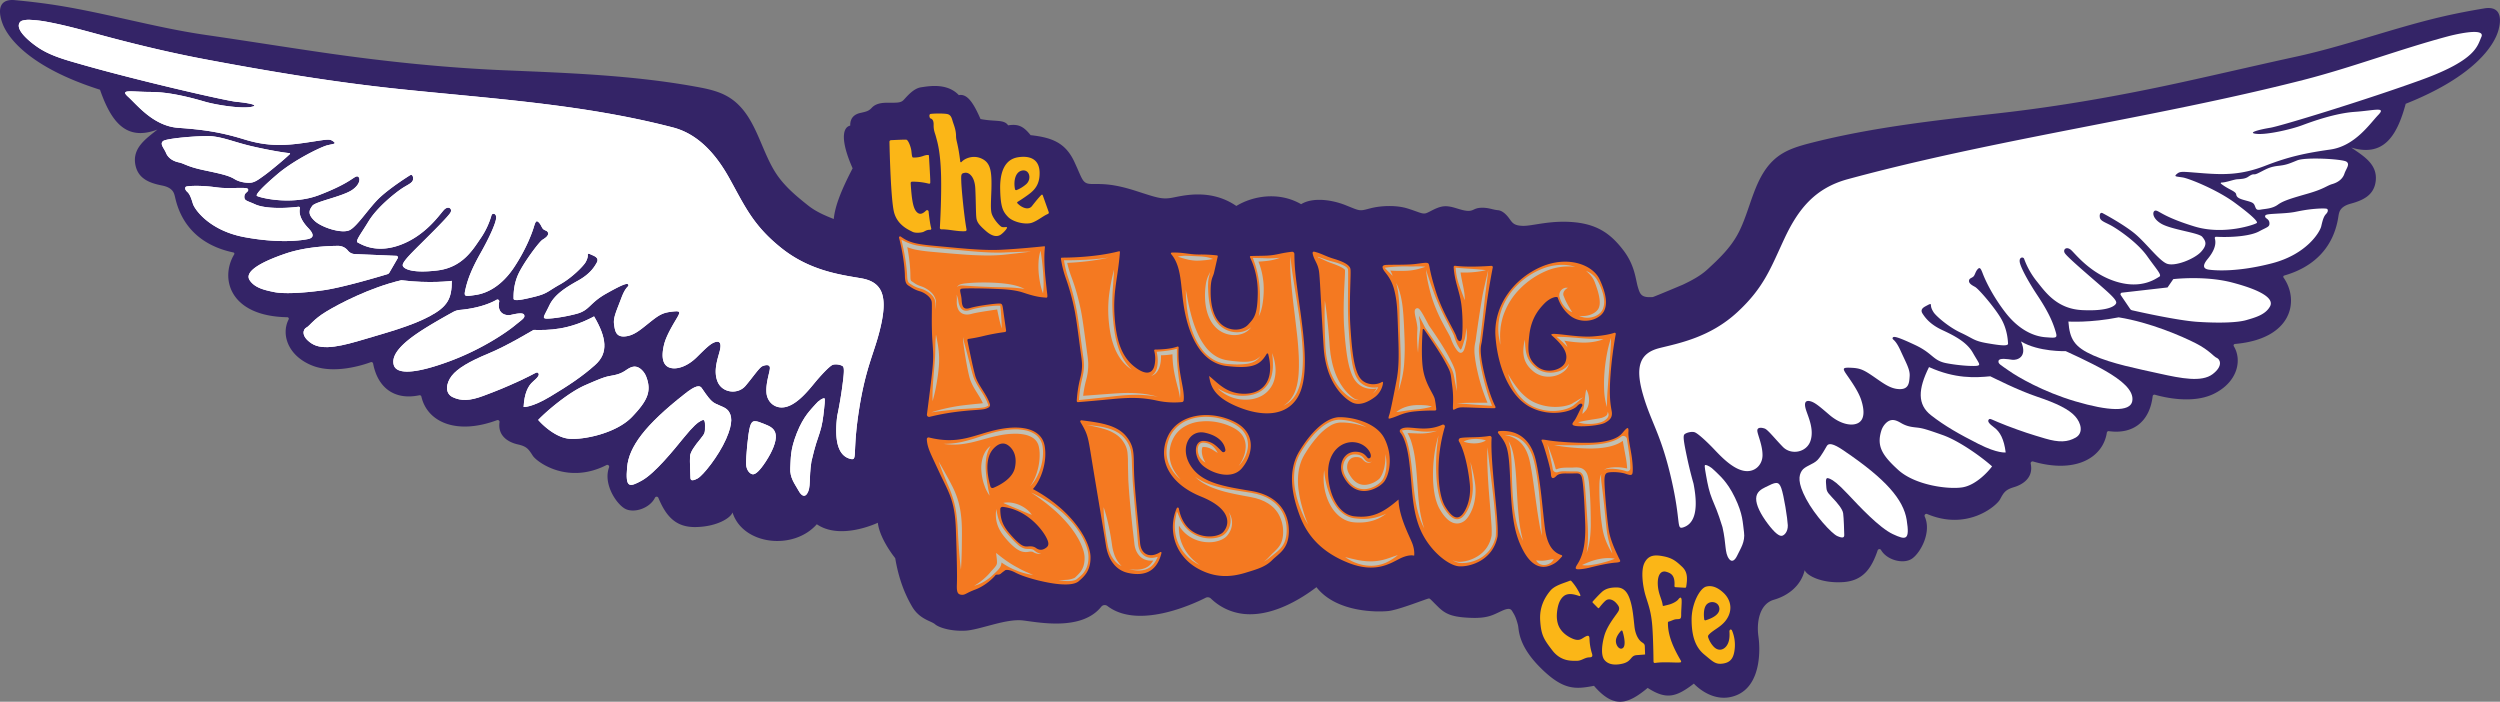 <svg xmlns="http://www.w3.org/2000/svg" viewBox="0 0 2827.53 793.66">
  <rect x="0" y="0" width="2827.53" height="793.66" fill="#808080" stroke="none"/>
  <defs>
    <style>
      .cls-1 {
        fill: #342467;
      }

      .cls-2 {
        fill: #fbb617;
      }

      .cls-3 {
        fill: none;
        stroke: #ed1c24;
        stroke-miterlimit: 10;
      }

      .cls-4 {
        fill: #f47921;
      }

      .cls-5 {
        fill: #c1c0b4;
      }

      .cls-6 {
        fill: #fff;
      }
    </style>
  </defs>
  <title>Asset 2</title>
  <g id="Layer_2" data-name="Layer 2">
    <g id="Layer_2-2" data-name="Layer 2">
      <g>
        <path class="cls-1" d="M2006.2,678.35c16.84-4.81,30.91-16.4,34.92-33.51,2.38,6.17,19.24,15.15,43.53,13.53,22.27-1.47,32-15.21,39-35.9a2.12,2.12,0,0,1,3.85-.36c6.8,11.65,25.53,16.23,35,9.74,9.66-6.63,22.36-29.93,14.39-47.65a2.11,2.11,0,0,1,2.72-2.85c45.46,19.27,78.41-9.06,82.46-16.56,4.22-7.85,6-10.91,16-13.89,9.35-2.79,22.14-10.43,18.68-26.52a2.11,2.11,0,0,1,2.67-2.44c47.34,13.86,78.94-3.65,83.44-32.59a2,2,0,0,1,2.29-1.71c27.55,3.81,46.15-10.93,49.54-39.48a2,2,0,0,1,2.59-1.72c9,2.62,42,10.88,66.32-.9,27-13.1,32.58-38,22.88-53.93a1.68,1.68,0,0,1,1.26-2.58c65.16-5.65,73.14-49.33,54.93-75.16a1.46,1.46,0,0,1,.81-2.24c33.12-9.42,55.6-31.3,61.1-65.76.41-2.56.74-5.2,1.94-7.5,2.27-4.35,7.17-6.64,11.91-7.93,14.18-3.86,26.91-9.63,28.58-26.14,1.91-19-14.4-28.11-27.8-37.44,35.65,10.74,51.39-11.21,61.66-49.47,77.71-30.89,100.2-66,104.93-83.36s-.31-27.38-16.44-24.46c-16.6,2.74-33.12,5.93-49.48,9.8-54.8,13-108.06,32.77-162.84,44.69-44.44,9.68-88.71,20.12-133.16,29.79-67,14.59-134.33,26.45-202.36,34.14-71.67,8.09-143.94,15.89-214,33.85-12.67,3.25-25.56,7-36.11,14.74-28.06,20.6-30.48,60.18-46.33,88.88-8.56,15.49-21,27.34-33.87,39.18-8.34,7.65-18.23,12.71-27.84,17.31-27.79,11.75-33.9,14-33.9,14-13.1,1-14.55-2.86-17.11-11.59s-3.3-24.28-16.29-41.26-27.47-28.86-54.59-31.65-47.69,4.12-58.58,4-12.52-3.69-15.87-8.26-7.82-9.1-13.09-9.48-10.81-3.18-19.23-2.7-8.11,4.23-16,3.39-16-5.44-24.57-5.14-17,6.61-21.3,7.89-7.73-1.23-20.63-5.28-30.15-3.43-42.6-.18-10.77,3.2-27.52-3.53-38-9-50.51-1.21c-24.13-14-53.27-10.12-73.29,2-28.84-19.8-59.7-11.76-71.81-9.46s-17.06.42-41.16-7.36-35.94-8.11-48.69-8-11.38-3.35-21.53-25.13-25.62-27.49-49.47-30.13c-8.38-10.45-14.22-12.77-25.41-11.12-5-7.08-14.15-3.75-31.28-7.15-8.72-20.2-15.77-28.71-24.47-27-13.25-14-33.63-10.2-42.71-8.87s-16.5,11.09-19.88,14.46-7.77,3-18.28,3-14.91,2.78-17.8,5.89-5.24,4.06-12.31,5.56-12.06,5.56-11.87,14.43c-9.31,2.08-10.75,18,2.71,48.31C949.92,218,944.29,234.55,943,247.7c-9.91-3.9-20.13-8.25-29-15.29-13.71-10.9-26.92-21.84-36.56-36.69-17.84-27.5-23-66.81-52.5-85.38-11.07-7-24.19-9.79-37.07-12.14-71.1-13-143.74-15.63-215.8-18.64-68.41-2.85-136.36-9.93-204.27-19.74-45-6.5-89.92-13.78-134.94-20.28-55.48-8-110-24-165.59-33.07C50.67,3.77,34,1.76,17.21.2.92-1.57-3.4,8.81,2.54,25.76s30.87,50.41,110.57,75.73c13,37.44,30.2,58.22,65,45C165.4,156.72,149.79,167,153,185.78,155.86,202.14,169,207,183.4,209.84c4.81.95,9.86,2.88,12.43,7.07,1.36,2.21,1.87,4.81,2.46,7.34,7.93,34,31.91,54.22,65.6,61.27a1.46,1.46,0,0,1,1,2.18c-16.34,27.06-5.28,70.05,60.11,71.08a1.7,1.7,0,0,1,1.45,2.49c-8.55,16.57-1.26,41,26.63,52.17,25.09,10,57.43-.54,66.21-3.79a2,2,0,0,1,2.71,1.53c5.4,28.24,25,41.63,52.21,35.88a2,2,0,0,1,2.4,1.54c6.54,28.55,39.3,43.78,85.55,26.61a2.1,2.1,0,0,1,2.82,2.25c-2.3,16.29,11,23,20.52,25.13,10.21,2.26,12.19,5.19,17,12.72,4.57,7.19,39.45,33.12,83.43,10.68a2.1,2.1,0,0,1,2.9,2.65c-6.68,18.24,7.63,40.58,17.73,46.52,9.88,5.81,28.24-.09,34.2-12.19a2.12,2.12,0,0,1,3.87.08C753,583.2,763.72,596.21,786,596.11c24.35-.11,40.54-10.26,42.47-16.58,11.38,36.63,68.66,43.6,95.36,13.39,26.92,18.56,69-1.69,69-1.69,2.17,18.68,19.68,40.08,19.68,40.08,3.81,22.63,10.42,39.9,19,54.61s21.59,16.25,26,20.09,18,8.12,34.27,7.3,45.79-13.88,65.14-11.57c18.43,2.21,66.46,12,88.54-15.43a5,5,0,0,1,7-.94c34.53,26.5,96-1.63,111.15-9.28a5.2,5.2,0,0,1,6,.93,62.75,62.75,0,0,0,42.73,17.68c29.79.69,59.6-17.62,76.59-30.61,22.6,29,69.67,28.31,81.63,26.94s44.23-14.41,45.65-14.18,2.31,1.7,10.47,9.66,15.51,11.37,35.89,12.24,25.87-3.26,36-7.84,10.65-1.41,13.13,2.63,3.67,8,5.07,13.14-.55,22.53,25.38,48.43,39.65,24.56,60.66,20.57c22.59,26.22,38.37,20.9,60.73,2.35,21.25,13.76,32.39,10.36,52.24-4.85,0,0,21.49,24.25,48.51,13s26.85-50,24.53-66.16S1989.86,683.18,2006.2,678.35Z"/>
        <path class="cls-2" d="M1006,160.37a1.8,1.8,0,0,1,1.71-1.84c4.35-.21,15.44-.72,17.24-.58,2.26.17,5.3,8.19,5.83,12.8s.64,7.36,2,7.43a30.93,30.93,0,0,0,11-1.64c4.44-1.65,6.82-1.49,6.85-.61s1.52,25.21,1.51,28.34.39,4-2.64,3.22a71.89,71.89,0,0,0-18-2,1.56,1.56,0,0,0-1.52,1.64c1.24,20.22,3,29.06,7.13,32.94,3.45,3.22,6.73,1.53,10.28-1.9a1.68,1.68,0,0,1,2.86,1c.64,6.69,1.85,15.13,3,19.09a1.28,1.28,0,0,1-1.31,1.65c-3.52-.24-6,1.7-7.66,2.39-2,.82-8.93,1.69-12.38-.19s-16.39-6.92-20.52-21.29C1007.59,227.86,1006.18,171.09,1006,160.37Z"/>
        <path class="cls-3" d="M1578.68,577c2.55,12.47,8,24.64,11.63,32.7,1.35,3,2.52,5.62,3.08,7.23"/>
        <g>
          <path class="cls-4" d="M1223.19,475.37a1.26,1.26,0,0,0-1.23,1.9c9,15,8.52,16.48,13.7,48.07,5.43,33.08,13,77.59,15.27,92s10.25,27.42,24.85,30.64c15.16,3.34,32,1.45,37.87-22.55a.91.91,0,0,0-1.38-1c-10.66,6.94-21.72,3.63-22.85-10.57-1.12-14-4.66-44.28-6.36-71s1.91-35.34-9.17-49.21C1263.27,480.42,1243.43,477.94,1223.19,475.37Z"/>
          <path class="cls-4" d="M1051.37,471.46a2.47,2.47,0,0,1-3-2.72c7.78-60.58,7.76-61,6.29-81.58-1.5-21-.27-39.47-.86-45.47s-8.66-10.78-13-12.13a34.65,34.65,0,0,1-10.7-4.89c-3.66-2.5-6.48-2.59-6.66-12.92-.17-9.58-2.38-26.84-6.62-42.8a1.27,1.27,0,0,1,2-1.34c10.43,7.73,20.52,8.86,42.38,10.83,24,2.16,50,5.19,72,4,19.64-1,43.14-3.41,47.88-3.9a.69.69,0,0,1,.76.77c-1.71,15.49.4,33.59,1.77,46.09,1.39,12.74,2.09,11.4-3.19,11s-11.9-1.65-22.94-5.39-25-4-34.94-4.41-31.61-.76-35-.07-.38,5.27.07,12.78,2.1,11.39,9.54,9.06,25-4.64,30.84-5,5.64,0,6.91,9.35c1,7.37,2.45,17.19,3,21a1.62,1.62,0,0,1-1.38,1.84,234.29,234.29,0,0,0-23.23,4.23,168.91,168.91,0,0,1-18,3.52,1.33,1.33,0,0,0-1.14,1.6c1.21,6.13,6.1,30.46,8.9,40.19,3,10.48,12.8,20.39,16.54,31.89a3.3,3.3,0,0,1-1.35,3.78c-5.11,3.26-10.31,2.14-30.88,4.37A269.39,269.39,0,0,0,1051.37,471.46Z"/>
          <path class="cls-4" d="M1201.14,291.4c6.57,0,37.78-.3,64.52-7.22a.85.85,0,0,1,1,.89c-2.25,29.61-8.07,44.12-6,73.49,2.06,29.76,9.4,45.79,22,55.88s20.62,8.79,23-.82a35.08,35.08,0,0,0-.24-16.92,1.07,1.07,0,0,1,1-1.35c4.28,0,17.14-.35,25.17-3.36a1.09,1.09,0,0,1,1.47,1.08c-1,18.71,2.37,32.42,4.65,45.11,1.49,8.35,1.31,12.72,1,14.79a2.15,2.15,0,0,1-1.89,1.8,91.48,91.48,0,0,1-28.16-1.65c-16.29-3.56-29.59-3.84-51.45-1.68-18,1.76-33.08,3-37.89,3.4a1.4,1.4,0,0,1-1.51-1.49,137.26,137.26,0,0,1,3.63-24.34c3.2-12.27,2.62-18.14,1.3-27.12s-4.9-39.31-7.47-51.51a254.6,254.6,0,0,0-9.78-35.5,118.26,118.26,0,0,1-5.56-22.23A1.1,1.1,0,0,1,1201.14,291.4Z"/>
          <path class="cls-4" d="M1324.54,287.3a1,1,0,0,1,.73-1.63c13.56-.41,20.2,2.33,31.17,2.18a166.72,166.72,0,0,1,20,1,1,1,0,0,1,.85,1.21c-.76,3.37-3.12,13.76-4.21,18.39-1.31,5.56-3.92,6.15-3.85,22.2s4.08,30.31,13.48,37.25,22.41,6.35,29-.78,10.39-11,10.82-34.35c.39-21.52-5.88-35.76-8.77-41.81a1,1,0,0,1,.86-1.4c17.78-.48,20.37.09,32.12-2.4a137.89,137.89,0,0,1,14.44-2.41,2.55,2.55,0,0,1,2.79,2.51c.2,16.49,1,23.52,6.41,62.36,5.71,40.92,9.87,80.38-3.44,100.91s-39.88,20.71-66.85,9.64-30.91-23.23-32.57-34.95c9.79,7.67,20,20.85,41.32,20.09,20.77-.73,32.9-16.21,25.49-44.87a.91.91,0,0,0-1.67-.25c-7.41,12.42-15.24,17.27-45.24,13.79-31.46-3.65-43.76-39.56-48.2-65.73C1335,323,1336.81,301.71,1324.54,287.3Z"/>
          <path class="cls-4" d="M1484.57,286.35a1.48,1.48,0,0,1,1.79-1.7c8.07,1.91,13,5.27,21.67,7.86,9.38,2.8,18.53,6.49,19.35,11.85s-1.75,39.05-.07,65.31,4,49.75,11.61,58.76c6.93,8.22,19.36,6.84,24,3.59a.81.81,0,0,1,1.28.67c-.1,3.94-2.78,11.49-9,16.22-7.33,5.52-17.43,10.64-26.11,6.19s-29.34-21.53-32-62-3.8-71.82-5-84.06C1491,297.68,1486,294.64,1484.57,286.35Z"/>
          <path class="cls-4" d="M1572.42,473.24c9.49-2.6,13.91-6.76,29.1-8.05a207.13,207.13,0,0,1,21.43-.87,1.47,1.47,0,0,0,1.49-1.63c-.25-2.38-.79-6.9-1.59-11-1.15-6-10.16-16-13.21-33-2.55-14.27-1.09-38.5-.55-45.91a.8.8,0,0,1,1.45-.39c4,5.75,16.68,23.92,23.37,36,8,14.57,6.48,12.93,8.51,27.71s.46,23.87.93,26.48,3-1.61,9.34-1.83c6-.22,26.81,1.06,37.66.9a1.16,1.16,0,0,0,1-1.67c-6.69-13.4-12.37-34.27-15.08-49.52-2.82-15.88-1.16-19.51-.37-23.77s4-33.14,6.89-52.23c2.28-15,4.65-27.41,5.56-32a1.5,1.5,0,0,0-1.58-1.78c-6.43.46-27.21,1.74-41-.09a1.5,1.5,0,0,0-1.68,1.61c1.31,17.87,6.77,26.82,8.78,42.56,2.09,16.28,1.27,35.68.25,38.91s-4,3.34-5.93-3-15.42-26.72-22.82-49.78-7.39-29.94-8.48-32.29-5.56-1.18-15.29,0-28.18.63-33.3,1.06-3.89,3.52-1.9,6.58,8.47,9.1,11.7,22.4,3.32,23.08,4.11,45.36,1.51,39.18-1.66,55.84-6.68,34.33-8,38.52S1569.65,474.08,1572.42,473.24Z"/>
          <path class="cls-4" d="M1755.3,379.56c14.35,12.55,18.61,21.24,15.16,30s-20.94,13.9-31.78,5.08-11.14-17.1-9-35.79,10.39-28.76,17-35.57,14.39-8.6,15.21-6.56a42.91,42.91,0,0,0,13.43,19.9c10.08,8.42,26.11,8.1,35.34-.25s6.17-24-1.43-40.31-35.31-27.33-65.69-14.47-54.87,43.31-52.09,79.56,17.47,68.57,40.18,79.8,46.48,4.37,51.91-1.46,7.09-1.57,5.65.18-6,12.62-8.28,15.71-5.43,6,3.43,6.64,25.54-.9,31.07-3.92,8.62-6.13,7.44-13.05-3.17-15.49-1.31-41.38a436.87,436.87,0,0,1,5.92-45.87,1.25,1.25,0,0,0-1.64-1.4c-3.23,1.13-10.6,3.11-24.58,4.12C1781,382,1749.5,374.15,1755.3,379.56Z"/>
          <path class="cls-4" d="M1168.23,553.12c9-9.7,16.55-30.6,13.28-48.87s-23.94-24.3-52.07-18.61c-27.48,5.56-43.74,17.82-78.81,9.15a1.94,1.94,0,0,0-2.39,2c.65,10,4,15.43,13.76,36.61,10.57,23,17.92,31.83,19.09,65s1.52,53.42,1.17,62.06.5,11.71,5,12.21,4.54-1.66,16.11-6,21.08-14.07,22.27-15.86,3.88.11,6.43-2.11,3.53-2.63,4.5-3.54,5-1.17,11.85,2.46,21.31,8.38,37.8,11.42,29,2.73,34-1.83,13.5-10.73,13.16-27.48S1214.52,578.12,1168.23,553.12Zm-44.82-1.32a2.42,2.42,0,0,1-3.22-1.6c-6.07-21.55-3.51-35.31,3.46-42.78,7.23-7.76,13.09-6.28,16.56-3.77s11,9.55,7.65,25.43C1145.16,541.78,1129.55,549.3,1123.41,551.8Zm58.46,68.57c-4.41,2.59-7.65,1.21-10.15-.58s-4.77-2.08-9.45-1.73-8.29-1.21-17.86-11.75c-9-9.9-13.07-17-13.06-30.59a2.51,2.51,0,0,1,2.79-2.46c27.69,3.33,44.09,25.36,48.55,33.38C1187.3,614.92,1186.28,617.77,1181.87,620.37Z"/>
          <path class="cls-4" d="M1330.91,574.8a54,54,0,0,0-3.12,33c3.32,15,13.33,27.6,26.72,35.1,19.91,11.16,37.71,9.92,54,4.94,13.92-4.24,22.84-6.81,30.33-14.33s18.57-12.42,18.87-32.19-10.45-40.65-42.41-46-55.85-9-68.54-28.34-2.35-41.57,16.18-37.53c15.06,3.28,21.86,11.31,23,19.37a2.28,2.28,0,0,1-3.87,1.94c-6-6-10.58-11.64-20.63-12.06-12-.52-11.33,19.16-.88,28s32.27,16.12,43.64,3.33,19.07-39.13-7.69-52.82-63.83-10-75.89,16.7,2.9,53.63,37.67,67.68,32.89,31.63,25.19,40.16c-7.45,8.25-43.31,10.25-50.2-26.62A1.24,1.24,0,0,0,1330.91,574.8Z"/>
          <path class="cls-4" d="M1519.56,539.06a22.29,22.29,0,0,1-2.79-10.38c0-9.84,6.53-18,16.76-17.76,12.58.3,12,9.52,15.82,7.13s-2.48-16-17-17.79-29.28,9.86-30.19,31.65,9.26,49.77,29.61,52.05,32.5-4,50-19c.33,19.88,13.14,42.69,15.86,50.47s1.78,13.07,1.78,13.07-5.52-2.06-16.39,3.4-27.55,16.73-58,4.68-46.31-30.82-54.57-52.29-15.29-50.12-.93-73.89,31.28-38.44,45.54-38.57,41.48,5.84,50.76,24.09,6.69,38.68,0,48.41C1560.55,551.86,1534.61,567.17,1519.56,539.06Z"/>
          <path class="cls-4" d="M1584,485.68a2.55,2.55,0,0,0-.21,3.59c2.43,2.9,7.18,11,9.91,31.9,3.77,28.88,2.7,54.94,13,78.34s31.44,40.16,43.48,41,38.3-6.36,43.58-33.81c1.78-18-8.43-83.23-6.74-111.48a2.06,2.06,0,0,0-2.37-2.16c-13.69,2.24-25.58,1-32.77,2.33a2.58,2.58,0,0,0-1.76,3.84c6.15,10.6,10.51,30.76,12.27,48.29,1.93,19.2-6.09,32.74-10,35.88S1643.1,587,1634.6,573s-8.83-44.46-6-64.32a173,173,0,0,1,5.51-25.81,2.07,2.07,0,0,0-2.85-2.48,47.74,47.74,0,0,1-17.15,4.16C1600.88,485.46,1589.47,481.17,1584,485.68Z"/>
          <path class="cls-4" d="M1695.45,487.6a1.42,1.42,0,0,0-1,2.29c10.13,12.82,12.07,16,13.68,54.74,1.69,40.72,4.86,59.62,14.51,77.79s20.5,20.79,29.89,17.45c8.15-2.89,11-7.29,14-10.29a1.06,1.06,0,0,0-.44-1.76c-10.89-3.39-16.5-13.31-18.77-30.54-2.4-18.18-4.92-54.11-10.5-77.43C1731.41,497.42,1716.93,485.73,1695.45,487.6Z"/>
          <path class="cls-4" d="M1798.21,641.92a63.43,63.43,0,0,1-8.44,1.6c-8.08,1-9.22.22-5.77-5.26,4-6.4,9.91-17.43,8.85-47-.93-26-2.21-46.45-3.9-51.65s-4.65-4.15-11.59-4.09-13.54-.83-17.16,2.86-5.89,3.14-6.09-2.35-6.15-25.55-8.46-32.41-5.33-7.31,6.18-5.47,40.66,3.63,55.05,2.18,23.28-4.95,28-10.56,7.39-8.52,6.89-1.37,2.56,19.23,3.84,28.76,1.32,16.09.65,18.36-2.75,2-7.87.28-13.4-2.15-17.7-1.63-6.33,1.17-6,11.85,2.78,41.18,4.92,54,9.12,26.2,11.56,31.55c1.61,2.95,2.9,4.28-3.83,4.77C1821.16,636.79,1811.83,638.45,1798.21,641.92Z"/>
        </g>
        <g>
          <path class="cls-5" d="M1268.56,640.17a21.93,21.93,0,0,1-7.36-5.45,31.41,31.41,0,0,1-5.09-7.82,41.38,41.38,0,0,1-2.9-8.88c-.6-3-1.1-5.87-1.6-8.82q-1.47-8.81-2.39-17.68a164,164,0,0,1-1-17.92,163.42,163.42,0,0,1,4.85,17.29q2,8.72,3.44,17.52l.7,4.41.62,4.37a53.66,53.66,0,0,0,1.9,8.28A34.27,34.27,0,0,0,1268.56,640.17Z"/>
          <path class="cls-5" d="M1229.12,480.68c4.11.33,8.22.71,12.31,1.32a83.33,83.33,0,0,1,12.2,2.59,43.59,43.59,0,0,1,11.56,5.2,32,32,0,0,1,9.1,9.12,30.08,30.08,0,0,1,4.88,12.09,89.32,89.32,0,0,1,1,12.6c.11,4.12.36,8.18.53,12.28l.27,6.13c.07,2,.26,4.09.4,6.13,1.26,16.38,2.86,32.73,4.33,49.15l1,12.34.25,3.09.13,1.53.15,1.42a24.42,24.42,0,0,0,1.29,5.51,14.91,14.91,0,0,0,7,8.16,16,16,0,0,0,11,1.13l2.94-.69-1.31,2.63a24.85,24.85,0,0,1-5.42,7.54,19.35,19.35,0,0,1-8.09,4.49,27.37,27.37,0,0,1-9,.77,46.1,46.1,0,0,1-8.77-1.6,48.29,48.29,0,0,0,8.8.7,26.84,26.84,0,0,0,8.5-1.44,17.37,17.37,0,0,0,7-4.54,24,24,0,0,0,4.46-7.08l1.63,2a19,19,0,0,1-13.17-.72,17,17,0,0,1-5.5-4.08,21.09,21.09,0,0,1-3.64-5.73,28.53,28.53,0,0,1-1.79-6.42l-.2-1.64-.17-1.55-.33-3.06L1281,597.74c-1.74-16.36-3.47-32.77-4.52-49.26-.13-2.06-.3-4.11-.36-6.18l-.16-6.22c-.08-4.14-.23-8.3-.24-12.41a103.09,103.09,0,0,0-.55-12,26.34,26.34,0,0,0-3.86-10.79,30,30,0,0,0-7.8-8.68A45,45,0,0,0,1253,486.6C1245.34,483.78,1237.2,482.23,1229.12,480.68Z"/>
          <path class="cls-5" d="M1054.78,453.73c-.24-6.37,0-12.67.39-19s1-12.53,1.51-18.74,1-12.33,1.11-18.54l.16-9.41c.14-3.17.31-6.35.68-9.51.74,3.12,1.22,6.22,1.77,9.33s1,6.25,1.32,9.42a97.24,97.24,0,0,1-.06,19.15c-.57,6.32-1.48,12.56-2.6,18.77A177.74,177.74,0,0,1,1054.78,453.73Z"/>
          <path class="cls-5" d="M1090.62,381.28a5.82,5.82,0,0,0-.5,4.77l1.34,4.93,2.61,9.86,2.57,9.85c.84,3.28,1.71,6.56,2.62,9.8.44,1.63.9,3.25,1.38,4.83a37.19,37.19,0,0,0,1.7,4.48,77.11,77.11,0,0,0,4.78,8.61c3.52,5.68,7.6,11.35,10.1,18.23l.75,2.08-2,1a14.51,14.51,0,0,1-4.48,1.25c-1.4.2-2.73.31-4,.4l-3.93.23-3.88.27c-2.58.15-5.17.34-7.76.48s-5.19.25-7.76.49l-7.75.7-7.74.85c-5.16.6-10.32,1.3-15.49,2,5-1.65,10-3,15.12-4.19s10.25-2.16,15.44-3,10.38-1.3,15.59-1.88c2.6-.3,5.22-.53,7.77-.77s5.16-.48,6.71-1.31l-1.21,3a54.54,54.54,0,0,0-4.33-8.69c-1.67-2.86-3.54-5.69-5.3-8.65a68.56,68.56,0,0,1-4.86-9.33,35.64,35.64,0,0,1-1.71-5.11c-.43-1.69-.83-3.36-1.19-5-1.43-6.7-2.65-13.39-3.73-20.12-.55-3.35-1-6.73-1.51-10.1l-.65-5.06A6,6,0,0,1,1090.62,381.28Z"/>
          <path class="cls-5" d="M1082,333.32a37.07,37.07,0,0,1,1.23,3.78,37.71,37.71,0,0,1,.78,3.89,20.23,20.23,0,0,0,2.35,6.91,7.64,7.64,0,0,0,2.16,2.34,7.31,7.31,0,0,0,1.31.72c.23.1.49.14.73.22a2.5,2.5,0,0,0,.74.16l.77.09a7.3,7.3,0,0,0,.81,0,7.4,7.4,0,0,0,1.62-.11,20.18,20.18,0,0,0,3.38-.89,68.88,68.88,0,0,1,7.86-2q3.9-.77,7.81-1.32c2.61-.37,5.23-.69,7.85-.94s5.25-.46,8-.48h1.94l.17,1.68c.21,2,.45,4.13.58,6.1l.41,6c.13,2,.2,4,.29,6s.12,4,.1,6.05c-.59-1.94-1.1-3.88-1.6-5.83s-1-3.9-1.4-5.86l-1.28-5.88-1.17-5.76,2.11,1.67c-2.45.23-5,.63-7.59,1l-7.68,1.18c-2.55.41-5.1.82-7.63,1.28s-5.06.94-7.41,1.56a22.23,22.23,0,0,1-4.25.82,12.53,12.53,0,0,1-2.29,0,8.77,8.77,0,0,1-1.14-.1l-1.16-.26a5.61,5.61,0,0,1-1.14-.37c-.37-.15-.75-.29-1.1-.47a10.26,10.26,0,0,1-2-1.4,10.15,10.15,0,0,1-2.65-3.75,19.68,19.68,0,0,1-1.39-8.2c0-1.36.11-2.6.06-3.91S1082.12,334.64,1082,333.32Z"/>
          <path class="cls-5" d="M1158.8,326.81a151.64,151.64,0,0,0-19.23-1.74c-6.39-.24-12.84-.23-19.32-.49s-12.9-.5-19.36-.9l-9.67-.65a32.75,32.75,0,0,0-4.72-.13,6.2,6.2,0,0,0-4.08,2,5.74,5.74,0,0,1,1.49-2,7.13,7.13,0,0,1,2.28-1.29,30.07,30.07,0,0,1,5-1q4.89-.57,9.77-.83,9.77-.48,19.52-.15a176.63,176.63,0,0,1,19.51,1.58C1146.41,322.2,1153,323.75,1158.8,326.81Z"/>
          <path class="cls-5" d="M1176.84,283.52c.77,4.1,1.26,8.09,1.73,12.09s.84,8,1.14,12,.53,8,.59,12.06a86,86,0,0,1-.6,12.27,70.71,70.71,0,0,1-3.31-11.85,102.62,102.62,0,0,1-1.67-12.1,86.48,86.48,0,0,1-.07-12.26A51.89,51.89,0,0,1,1176.84,283.52Z"/>
          <path class="cls-5" d="M1058.41,350.23c-.08-1.9-.17-3.8-.3-5.69a20.41,20.41,0,0,0-.91-5.48,14.71,14.71,0,0,0-2.79-4.65,22.51,22.51,0,0,0-4.07-3.66,30.48,30.48,0,0,0-4.76-2.75c-.82-.39-1.67-.72-2.52-1-.42-.17-.85-.27-1.28-.41l-1.38-.4a34.18,34.18,0,0,1-5.57-2.06c-.9-.44-1.78-.94-2.62-1.46s-1.57-.95-2.4-1.45a9.67,9.67,0,0,1-1.43-1,5.08,5.08,0,0,1-1.26-1.66,11,11,0,0,1-.87-3.31c-.25-2.06-.24-4-.38-5.81-.23-3.72-.68-7.46-1.17-11.18-1-7.46-2.35-14.88-4.07-22.2l-1.15-4.93,4.57,2.27a55.78,55.78,0,0,0,16.53,4.81c2.9.45,5.85.8,8.81,1.12s5.95.63,8.93.92l35.85,3.52c6,.51,11.93,1.05,17.9,1.4s11.94.55,17.91.54c3,0,6-.19,9-.3l9-.35q9-.32,18-.51-8.94,1.15-17.92,2.16l-9,1c-3,.33-6,.66-9,.83q-9.07.56-18.15.34c-6-.12-12.08-.35-18.09-.76s-12-.87-18-1.36l-18-1.6c-6-.52-12-1.07-18.08-2.07a61.13,61.13,0,0,1-17.9-5.4l3.42-2.66q2.37,11.28,3.6,22.73c.39,3.83.67,7.66.77,11.53.07,2,0,3.85.14,5.58a7.62,7.62,0,0,0,.44,2.21,1.64,1.64,0,0,0,.41.61,5.19,5.19,0,0,0,.9.68c.76.51,1.68,1.11,2.39,1.63s1.5,1,2.27,1.44a32.32,32.32,0,0,0,5,2.16l1.33.46c.47.18,1,.34,1.41.54a28.79,28.79,0,0,1,2.68,1.3,31.66,31.66,0,0,1,4.88,3.3,19.16,19.16,0,0,1,6.71,9.55,8.05,8.05,0,0,1,.3,1.46c0,.49.14,1,.14,1.46,0,1,0,1.92,0,2.88C1058.63,346.43,1058.52,348.33,1058.41,350.23Z"/>
          <path class="cls-5" d="M1309.73,448.73a141.45,141.45,0,0,0-21.68-2.17,185.25,185.25,0,0,0-21.71,1c-3.62.33-7.22.76-10.84,1.18l-10.88,1.18-21.77,2.3-2.52.27.21-2.59a126.49,126.49,0,0,1,3-19.79c1.57-6.29,2.7-12.49,2.4-18.75a87.65,87.65,0,0,0-1-9.51l-1.34-9.77L1221,372.56c-.87-6.48-1.81-13-2.89-19.35-.54-3.16-1.22-6.36-1.9-9.55s-1.41-6.35-2.21-9.5c-1.6-6.3-3.36-12.56-5.43-18.73-1.06-3.09-2.07-6.32-2.89-9.52s-1.5-6.48-2-9.76l-.29-1.78h1.75c4.07,0,8.15,0,12.23-.15s8.16-.26,12.24-.51,8.15-.54,12.22-.94,8.14-.84,12.19-1.42c-4,.89-8,1.72-12.06,2.38s-8.12,1.27-12.2,1.74-8.16.88-12.26,1.21-8.21.51-12.32.7l1.46-1.78a124.19,124.19,0,0,0,5.51,18.59c2.27,6.2,4.36,12.49,6.07,18.87.87,3.19,1.67,6.4,2.43,9.61s1.49,6.41,2.12,9.7c1.26,6.51,2.16,13,3.1,19.52l2.66,19.5,1.27,9.72a93,93,0,0,1,1,10,65.85,65.85,0,0,1-2.75,20.08,123.14,123.14,0,0,0-3.23,19l-2.31-2.32,21.79-1.65,10.9-.79c3.63-.26,7.29-.53,11-.71a168.1,168.1,0,0,1,22,.19q5.49.46,10.9,1.4C1302.64,447,1306.2,447.81,1309.73,448.73Z"/>
          <path class="cls-5" d="M1302,425.12a12.39,12.39,0,0,0,4.89-4.9,18.31,18.31,0,0,0,2.09-6.45,37.93,37.93,0,0,0,.44-6.88,38.91,38.91,0,0,0-.76-6.82l-.44-2.25,2.46-.18c2.94-.22,5.87-.5,8.77-.89a79.17,79.17,0,0,0,8.53-1.54l3.08-.73,0,3.19c0,4.36.08,8.71.39,13.06s.76,8.71,1.29,13.08q.39,3.29.86,6.58l.8,6.63a52.65,52.65,0,0,1,.19,13.45,87.89,87.89,0,0,0-2.72-13l-1.65-6.46c-.51-2.17-1-4.35-1.48-6.54a123.46,123.46,0,0,1-2.11-13.34,111.4,111.4,0,0,1-.54-13.55l3.06,2.46c-1.52.35-3,.64-4.58.86s-3,.42-4.58.56c-3,.28-6.1.39-9.13.4l2-2.43A42.33,42.33,0,0,1,1313,407a34.09,34.09,0,0,1-1.38,7.38,18.85,18.85,0,0,1-3.43,6.75A12,12,0,0,1,1302,425.12Z"/>
          <path class="cls-5" d="M1260,305c-.37,10-1.51,20-1.84,29.83a221.88,221.88,0,0,0,1,29.51c1,9.78,2.5,19.51,5.58,28.74a66.86,66.86,0,0,0,6,13.26A58.93,58.93,0,0,0,1279.9,418a45.32,45.32,0,0,1-11.16-10.22,58.08,58.08,0,0,1-7.66-13.27c-4-9.46-5.87-19.6-6.9-29.64a143.22,143.22,0,0,1,.09-30.28A221.2,221.2,0,0,1,1260,305Z"/>
          <path class="cls-5" d="M1425.57,402.69a19.86,19.86,0,0,1-2.88,3.42,17.65,17.65,0,0,1-3.7,2.64,27.91,27.91,0,0,1-8.7,2.73,85.15,85.15,0,0,1-18,.44c-1.48-.09-3-.2-4.45-.32a42.61,42.61,0,0,1-4.62-.71,37,37,0,0,1-8.86-3.09A44.21,44.21,0,0,1,1360.1,396a68.86,68.86,0,0,1-9.29-15.71,101.14,101.14,0,0,1-5.65-17.11,134,134,0,0,1-3-17.62c-.59-5.91-.9-11.82-1-17.74,1.18,5.81,2.15,11.63,3.4,17.36s2.65,11.41,4.36,17a125.2,125.2,0,0,0,6.2,16.19,71.64,71.64,0,0,0,8.86,14.53,42,42,0,0,0,12.58,10.78,35.1,35.1,0,0,0,7.69,3c1.33.39,2.71.58,4.09.84s2.89.42,4.34.6c2.89.38,5.79.65,8.68.87a67.71,67.71,0,0,0,8.66.13,27.31,27.31,0,0,0,8.38-1.55A19.31,19.31,0,0,0,1425.57,402.69Z"/>
          <path class="cls-5" d="M1377.24,439.21a68.8,68.8,0,0,0,11.53,5.6,47.22,47.22,0,0,0,12.17,2.68c8.23.61,16.75-.32,23.67-4.22a26.57,26.57,0,0,0,8.74-7.8c.61-.79,1.1-1.66,1.63-2.5s1-1.75,1.34-2.68a34.12,34.12,0,0,0,2-5.74,50,50,0,0,0,1.38-12.41,96.29,96.29,0,0,0-.93-12.83,57.31,57.31,0,0,1,3.38,12.65,52.44,52.44,0,0,1,.52,6.64,41.32,41.32,0,0,1-.52,6.73c-.14,1.12-.44,2.23-.68,3.35s-.62,2.2-1,3.28a31.73,31.73,0,0,1-1.37,3.18c-.57,1-1.1,2.06-1.77,3a29.16,29.16,0,0,1-10.21,9.47,35.44,35.44,0,0,1-13.14,4.13,45.21,45.21,0,0,1-6.77.27c-1.13,0-2.25-.13-3.37-.2s-2.23-.26-3.34-.48a42.64,42.64,0,0,1-6.52-1.65,44,44,0,0,1-6.13-2.67A46.18,46.18,0,0,1,1377.24,439.21Z"/>
          <path class="cls-5" d="M1459.56,289.47c1.12,14.73,3.71,29.14,6,43.69,1.21,7.26,2.3,14.53,3.43,21.82s2,14.63,2.85,22c1.47,14.7,2.51,29.6.9,44.51-.85,7.42-2.34,14.92-5.62,21.78a34.75,34.75,0,0,1-6.45,9.29,30.79,30.79,0,0,1-4.29,3.62,31.32,31.32,0,0,1-4.86,2.71,31.85,31.85,0,0,0,8.12-7.25,34.8,34.8,0,0,0,5.23-9.34,52.78,52.78,0,0,0,2.76-10.38,99.21,99.21,0,0,0,1.22-10.76,191.09,191.09,0,0,0-.13-21.8c-.39-7.29-1-14.57-1.85-21.85s-1.65-14.58-2.56-21.87-1.84-14.61-2.6-21.94-1.54-14.66-2-22A176.36,176.36,0,0,1,1459.56,289.47Z"/>
          <path class="cls-5" d="M1423.67,357.69a74.73,74.73,0,0,0,1.48-16q0-4-.09-8.05l-.14-4c-.09-1.33-.15-2.65-.25-4a125.13,125.13,0,0,0-2.21-15.7,109.78,109.78,0,0,0-4.37-15.19L1417,291.7l3.09.08,6.94.17c2.31.06,4.63.21,6.91.22s4.58,0,6.87-.14,4.62-.31,7-.47c-2.2.8-4.43,1.49-6.71,2.08a60.36,60.36,0,0,1-7,1.31c-2.34.32-4.66.52-7,.69s-4.65.33-7,.46l2-3a78,78,0,0,1,5.23,15.81c.61,2.71,1,5.46,1.38,8.21s.52,5.53.57,8.3,0,5.54-.19,8.28-.43,5.47-.84,8.19a62.84,62.84,0,0,1-1.6,8.11A34.23,34.23,0,0,1,1423.67,357.69Z"/>
          <path class="cls-5" d="M1368.71,307.42c-.25,2.26-1.13,4.39-1.54,6.53a36.37,36.37,0,0,0-.75,6.5c-.1,2.19-.09,4.39,0,6.59l.13,3.31.21,3.29c.72,8.71,2.33,17.38,6,25,.43,1,1,1.84,1.48,2.77s1.09,1.78,1.73,2.58a28.06,28.06,0,0,0,4.11,4.58,28.77,28.77,0,0,0,10.76,6,28.33,28.33,0,0,0,12.53.89,23.43,23.43,0,0,0,11.77-5.33,21.38,21.38,0,0,1-11.21,7.72,28.51,28.51,0,0,1-14,.51,29.72,29.72,0,0,1-12.89-6.16,34,34,0,0,1-8.72-11.33c-4.16-8.55-5.51-17.94-5.46-27a83.85,83.85,0,0,1,1.13-13.6,34.12,34.12,0,0,1,1.86-6.64c.44-1.06.94-2.09,1.45-3.08A24.61,24.61,0,0,0,1368.71,307.42Z"/>
          <path class="cls-5" d="M1332.12,290.23a38.53,38.53,0,0,1,10.21-.94c3.36.08,6.61.32,9.83.48,1.62.09,3.18.14,4.85.21s3.39.21,5.08.44a41.09,41.09,0,0,1,9.94,2.51,79.49,79.49,0,0,1-10,1.42c-1.65.15-3.29.26-4.93.37-.81,0-1.71.08-2.57.1s-1.73,0-2.59-.06a53.23,53.23,0,0,1-10.08-1.58A96.62,96.62,0,0,1,1332.12,290.23Z"/>
          <path class="cls-5" d="M1491.87,293.32l-1.45-2.63-.22-.39.44.15c1.87.62,3.75,1.25,5.62,1.91s3.69,1.34,5.55,1.95,3.71,1.15,5.61,1.63,3.84,1,5.74,1.66a52.44,52.44,0,0,1,5.66,2.2,24.33,24.33,0,0,1,2.77,1.51,11.21,11.21,0,0,1,1.36,1,5.51,5.51,0,0,1,1.32,1.57,2.63,2.63,0,0,1,.15.33,2,2,0,0,1,.13.41c0,.2,0,.22.06.31l0,.24c0,.29.06.57.07.82,0,.53.06,1,.07,1.54l0,3v5.93c-.1,15.76-.49,31.46.15,47.07.36,7.76.88,15.66,1.54,23.44s1.37,15.59,2.79,23.2a73.18,73.18,0,0,0,2.75,11.17,29.57,29.57,0,0,0,5.22,9.79,21.13,21.13,0,0,0,9.22,6,24.89,24.89,0,0,0,5.57,1.11,26.43,26.43,0,0,0,5.76-.09l1-.13-.48.85a19.11,19.11,0,0,1-5.89,6.45,19.58,19.58,0,0,0,5-6.9l.54.72a26.46,26.46,0,0,1-12.07,0,22.53,22.53,0,0,1-10.8-6,29,29,0,0,1-3.81-5c-.5-.91-1-1.81-1.45-2.74s-.84-1.87-1.22-2.82a78,78,0,0,1-3.44-11.59c-.87-3.92-1.52-7.85-2.07-11.78s-1-7.87-1.42-11.82-.7-7.87-1-11.81-.61-7.89-.72-11.86c-.56-15.87.1-31.67.93-47.38l.28-5.87.08-2.91v-1.42c0-.41-.06-1.05,0-.78a2.69,2.69,0,0,0-.55-.69,7.75,7.75,0,0,0-1-.81,19,19,0,0,0-2.32-1.46,46.75,46.75,0,0,0-5.21-2.42c-1.79-.74-3.62-1.41-5.46-2.06s-3.75-1.36-5.58-2.14-3.61-1.65-5.38-2.51l-5.34-2.5.23-.24Z"/>
          <path class="cls-5" d="M1536.72,452.29a11.37,11.37,0,0,1-4-.15,15.24,15.24,0,0,1-3.78-1.54,41.54,41.54,0,0,1-6.68-4.57,56.07,56.07,0,0,1-10.72-12.17c-6.07-9.08-9.49-19.67-11.23-30.31-.52-2.65-.68-5.35-1-8s-.35-5.31-.47-8c-.21-5.28-.42-10.56-.5-15.84-.25-10.57-.32-21.14.11-31.74,1.65,10.49,2.8,21,3.78,31.5.53,5.25.93,10.51,1.34,15.77.21,2.63.32,5.3.66,7.84s.45,5.15,1,7.67c1.65,10.15,4.56,20.13,9.6,29.07a62.92,62.92,0,0,0,9.07,12.41,44.43,44.43,0,0,0,5.76,5.2,15.14,15.14,0,0,0,3.27,2A12,12,0,0,0,1536.72,452.29Z"/>
          <path class="cls-5" d="M1581.79,442.19c.21-2.57.49-5.13.78-7.68.13-1.28.3-2.56.46-3.83s.29-2.54.39-3.81c.51-5.06.71-10.14.8-15.21.08-10.16-.38-20.36-.73-30.6s-.47-20.55-.67-30.73c-.16-5.09-.39-10.15-1-15.2a94.91,94.91,0,0,0-2.71-15.07,46.5,46.5,0,0,1,3,7.16c.8,2.46,1.49,5,2.12,7.49a114.65,114.65,0,0,1,2.47,15.37c.54,5.15.83,10.3,1.11,15.42s.48,10.25.66,15.39a260.28,260.28,0,0,1-.38,31,121.1,121.1,0,0,1-2.26,15.4c-.59,2.54-1.22,5-1.92,7.52S1582.55,439.73,1581.79,442.19Z"/>
          <path class="cls-5" d="M1619.57,459.79a42.27,42.27,0,0,1-5.11,1.33q-2.54.6-5.07,1c-1.69.3-3.38.53-5.08.72l-5,.52c-3.32.37-6.6.74-9.9,1.24s-6.64,1.14-10.22,1.46a33.37,33.37,0,0,1,9.22-5.27,42.26,42.26,0,0,1,10.36-2.4c.87-.07,1.76-.17,2.63-.2s1.73-.06,2.6-.07c1.73,0,3.47,0,5.21.09s3.47.2,5.2.43A44.85,44.85,0,0,1,1619.57,459.79Z"/>
          <path class="cls-5" d="M1647.64,442.57l-.89-4.69c-.26-1.56-.55-3.12-.86-4.69-.63-3.12-1.07-6.3-1.76-9.32a31.15,31.15,0,0,0-3.29-8.5c-1.48-2.73-3.06-5.47-4.68-8.19-3.25-5.36-6.65-10.69-10.21-15.91s-7.06-10.5-10.7-15.68l-2.7-3.91-.34-.49c-.07-.1-.2-.31-.25-.4l-.18-.31-.59-1.11-1.1-2.14q-2.16-4.25-4.36-8.4c-.74-1.38-1.48-2.75-2.26-4a19.9,19.9,0,0,0-1.17-1.76c-.1-.14-.17-.21-.24-.3l0-.05h0l.06,0a.47.47,0,0,0,.12.07h0l.14.06a1.52,1.52,0,0,0,.64.09h.19a1.74,1.74,0,0,0,.69-.27,1.21,1.21,0,0,0,.48-.61,2.42,2.42,0,0,0,0,.49c0,.29,0,.63,0,1,.05.7.15,1.46.24,2.22.2,1.52.45,3.09.69,4.66a68.06,68.06,0,0,1,1,9.73,20.65,20.65,0,0,1-.16,2.58l-.32,2.35c-.21,1.56-.38,3.13-.55,4.7-.71,6.28-1.13,12.61-1.47,19a152.49,152.49,0,0,1-1-19.12c0-1.6.07-3.2.14-4.81l.12-2.39a17.6,17.6,0,0,0,0-2.17,73.79,73.79,0,0,0-1.57-9.14c-.33-1.55-.68-3.1-1-4.71-.15-.81-.28-1.63-.38-2.51,0-.44-.08-.89-.08-1.4a6,6,0,0,1,.25-1.87l.14-.34a1.77,1.77,0,0,1,.2-.38,2.8,2.8,0,0,1,.79-.85,2.73,2.73,0,0,1,1.23-.49,2.88,2.88,0,0,1,1.58.26c.13.07.26.14.38.22l.18.13.11.09c.13.11.28.24.39.35s.4.42.54.6a25.24,25.24,0,0,1,1.55,2.14c.92,1.4,1.74,2.79,2.55,4.19,1.6,2.79,3.07,5.64,4.55,8.44l1.11,2.09.54,1,.18.3.35.49,2.75,3.91c7.18,10.53,14.24,21.14,20.22,32.55,1.44,2.84,2.92,5.67,4.21,8.66a43.09,43.09,0,0,1,1.73,4.62,29.72,29.72,0,0,1,1,4.87c.2,1.62.31,3.22.41,4.81l.32,4.76C1647.49,436.18,1647.54,439.41,1647.64,442.57Z"/>
          <path class="cls-5" d="M1683.21,305.39q-1,9.66-2.25,19.24c-.39,3.2-.82,6.39-1.25,9.58l-1,9.63c-.7,6.4-1.35,12.81-2.1,19.21l-1.12,9.61c-.38,3.23-.74,6.47-1.16,9.7l-.3,2.42c-.11.81-.19,1.61-.38,2.44-.34,1.66-.64,3.07-.8,4.57a45.2,45.2,0,0,0,.06,9.15,153,153,0,0,0,3,18.76c1.33,6.25,2.82,12.48,4.6,18.61a183.92,183.92,0,0,0,6,18.16l1,2.52-2.57-.17c-6.22-.42-12.45-.76-18.65-1.27l-9.3-.74c-1.54-.11-3.09-.21-4.63-.26a18.29,18.29,0,0,0-4.6.46,18.63,18.63,0,0,1,4.57-1.05c1.57-.16,3.13-.2,4.69-.26,3.12-.1,6.23-.13,9.34-.14l9.32-.07,9.31,0-1.57,2.34a197.45,197.45,0,0,1-12.23-37.06,158.26,158.26,0,0,1-3.34-19.37,49.32,49.32,0,0,1,0-10.16c.21-1.71.59-3.45.91-4.95.18-.74.27-1.55.38-2.34l.32-2.37c.86-6.32,1.82-12.64,2.76-19.06s2-12.76,3-19.14l1.59-9.56c.63-3.17,1.32-6.33,2-9.49Q1681,314.81,1683.21,305.39Z"/>
          <path class="cls-5" d="M1656.67,339.6l-3.12-8.24c-1-2.72-2.07-5.45-3-8.24a76.07,76.07,0,0,1-4-17.41l-.32-3,3,.28c2.57.25,5.15.44,7.75.63l7.82.52c2.61.19,5.24.37,7.87.6s5.28.43,7.94.84c-2.61.63-5.23,1.11-7.87,1.51s-5.28.67-7.93.87a103.36,103.36,0,0,1-16,0l2.7-2.75c.35,2.82.76,5.62,1.29,8.43s1.11,5.61,1.7,8.46,1.18,5.74,1.61,8.68A58.46,58.46,0,0,1,1656.67,339.6Z"/>
          <path class="cls-5" d="M1612.8,305c3.22,10.35,6.81,20.53,10.6,30.52a316.21,316.21,0,0,0,13.53,29.08c2.45,4.81,5,9.46,7.29,14.61a20,20,0,0,1,.79,2.17c.17.61.37,1.23.57,1.84.42,1.22.86,2.44,1.36,3.63a39,39,0,0,0,3.59,6.81,12.44,12.44,0,0,0,1.09,1.39,4.49,4.49,0,0,0,.51.49c.13.12.29.15,0,.11s-.21.07-.15,0a1.56,1.56,0,0,0,.35-.33,6.82,6.82,0,0,0,.85-1.41,52.05,52.05,0,0,0,2.49-7.45c.19-.65.4-1.34.64-2a15.48,15.48,0,0,0,.51-1.8c.29-1.28.5-2.6.71-3.93.43-2.65.75-5.34,1.1-8q.38,4.05.4,8.15c0,1.37,0,2.73-.15,4.12a17.7,17.7,0,0,1-.31,2.17c-.16.65-.29,1.26-.43,1.92a54.31,54.31,0,0,1-2.08,8.08,10.31,10.31,0,0,1-1.1,2.13,4.54,4.54,0,0,1-1.06,1.11,3.16,3.16,0,0,1-2,.64,3.65,3.65,0,0,1-1.79-.7,8.17,8.17,0,0,1-1-.84,17.9,17.9,0,0,1-1.5-1.72,42.21,42.21,0,0,1-4.36-7.29c-.6-1.26-1.17-2.55-1.67-3.87-.25-.66-.48-1.33-.7-2a13.73,13.73,0,0,0-.7-1.6c-1.14-2.29-2.46-4.66-3.76-7s-2.61-4.73-3.87-7.14a179.62,179.62,0,0,1-13-30c-1.64-5.25-3-10.47-4.15-15.79A129.08,129.08,0,0,1,1612.8,305Z"/>
          <path class="cls-5" d="M1575.11,312l-3.52-3.49-1.76-1.69c-.59-.57-1.19-1.21-1.78-1.82l-2-2.15,3.31-.42c3.57-.45,7.22-.72,10.75-.91s7.11-.23,10.67-.19,7.06.05,10.55,0c1.79,0,3.58-.06,5.39,0a34.88,34.88,0,0,1,5.47.44l-5.19,1.63c-1.73.52-3.48,1-5.23,1.4a63.94,63.94,0,0,1-10.83,1.43c-3.59.15-7.18.21-10.78.13s-7.1-.27-10.69-.63l1.28-2.57,1.21,2.07c.43.71.82,1.46,1.21,2.19A28.67,28.67,0,0,1,1575.11,312Z"/>
          <path class="cls-5" d="M1705.58,422.86A113.08,113.08,0,0,0,1718.65,442a61.17,61.17,0,0,0,8.15,7.8,43.43,43.43,0,0,0,9.47,5.68,56.37,56.37,0,0,0,21.71,4.74,55.24,55.24,0,0,0,5.61-.17,45.29,45.29,0,0,0,5.58-.72,47.6,47.6,0,0,0,5.44-1.38,21.4,21.4,0,0,0,2.57-1,10.19,10.19,0,0,0,2.18-1.28l.26-.22c1.82-.85,3.52-2,5.34-3.11a33.47,33.47,0,0,1,5.68-2.84,53,53,0,0,0-4.9,3.9,49.86,49.86,0,0,1-4.93,4.07l.26-.21a10.64,10.64,0,0,1-2.57,2.09,26.89,26.89,0,0,1-2.74,1.47,35.81,35.81,0,0,1-5.73,2.11,50.08,50.08,0,0,1-6,1.31,55.87,55.87,0,0,1-6.07.55,52.84,52.84,0,0,1-23.78-4.81c-.92-.44-1.84-.87-2.74-1.4-.46-.25-.92-.49-1.36-.76l-1.31-.83a47.23,47.23,0,0,1-4.91-3.72,55.21,55.21,0,0,1-8.09-9A70.47,70.47,0,0,1,1705.58,422.86Z"/>
          <path class="cls-5" d="M1789.81,468.13a21.46,21.46,0,0,1,.39-3.35c.1-.54.23-1.08.37-1.62l.24-.81a5.26,5.26,0,0,1,.39-.94l-.19.34c.33-1.7.61-3.36.85-5.07l.58-5.19c.18-1.75.37-3.54.61-5.36a54.07,54.07,0,0,1,1-5.65,18.23,18.23,0,0,1,2.35,5.41,25.1,25.1,0,0,1,.81,5.78,24.63,24.63,0,0,1-.59,5.9,19.26,19.26,0,0,1-2.28,5.62l-.19.33a2.86,2.86,0,0,0-.42.43l-.5.59c-.35.41-.69.82-1.06,1.23A24.14,24.14,0,0,1,1789.81,468.13Z"/>
          <path class="cls-5" d="M1818.38,465.82a8,8,0,0,1,.87,2.51,5.12,5.12,0,0,1-.4,2.95,8.67,8.67,0,0,1-1.76,2.4,18.42,18.42,0,0,1-2.09,1.73l-.53.38c-.17.12-.37.25-.61.39a12.76,12.76,0,0,1-1.33.67,25,25,0,0,1-2.53.92,41.46,41.46,0,0,1-5,1.13,49.54,49.54,0,0,1-10.1.54,33.06,33.06,0,0,1-10-1.88c3.34-.84,6.55-1.47,9.77-2.05s6.4-1.06,9.56-1.55c1.58-.24,3.15-.5,4.67-.78.77-.14,1.5-.31,2.21-.47a12.48,12.48,0,0,0,2-.69,13.78,13.78,0,0,0,3.74-2.07,3.93,3.93,0,0,0,1.08-1.71A14.94,14.94,0,0,0,1818.38,465.82Z"/>
          <path class="cls-5" d="M1822.09,382.15c-.08,6.63-.52,13.17-.94,19.69l-1.46,19.51c-.5,6.49-1,13-1.46,19.46s-.73,12.95-.77,19.58a76.3,76.3,0,0,1-3.16-19.62,159.62,159.62,0,0,1,.4-19.81,193,193,0,0,1,2.56-19.61A140.84,140.84,0,0,1,1822.09,382.15Z"/>
          <path class="cls-5" d="M1772.81,392.58c-1.39-1.6-2.83-3.08-4.3-4.52s-3-2.8-4.55-4.13l-3.56-3.05,5,.13c8.16.2,16.16,1,24.12,1.63,4,.3,7.93.58,11.89.67s8.08.19,12.21.43a67.11,67.11,0,0,1-24.34,3.72,138.85,138.85,0,0,1-24.25-3l1.43-2.92a42.54,42.54,0,0,1,3.67,5.25A27.46,27.46,0,0,1,1772.81,392.58Z"/>
          <path class="cls-5" d="M1724.62,384.17c.25,3.47.36,6.91.79,10.26a35.85,35.85,0,0,0,2.27,9.55,25.61,25.61,0,0,0,2.16,4.2c.45.65.89,1.3,1.37,1.92s1,1.25,1.54,1.81,1.08,1.17,1.69,1.71,1.16,1.11,1.8,1.61A22.63,22.63,0,0,0,1740,418a25.19,25.19,0,0,0,8.74,3.12,30.58,30.58,0,0,0,9.5,0A36.6,36.6,0,0,0,1763,420a26.78,26.78,0,0,0,4.46-2,19.19,19.19,0,0,0,7.23-6.77,16.76,16.76,0,0,1-5.84,8.79,27.84,27.84,0,0,1-4.58,3,29.11,29.11,0,0,1-16.11,2.85,27.09,27.09,0,0,1-10.64-3.52,26.38,26.38,0,0,1-4.48-3.37c-.69-.58-1.33-1.24-2-1.89a24,24,0,0,1-1.85-2,25.93,25.93,0,0,1-5.21-9.78,32.24,32.24,0,0,1-1-10.73A59.32,59.32,0,0,1,1724.62,384.17Z"/>
          <path class="cls-5" d="M1778.18,353.17a22,22,0,0,1-9.2-7,26.25,26.25,0,0,1-3.15-5,26.85,26.85,0,0,1-1.15-2.71c-.17-.45-.32-.92-.46-1.36l-.39-1.23-.11-.37h0a9.35,9.35,0,0,1,.29-4.33,8.32,8.32,0,0,1,2.27-3.52,8.55,8.55,0,0,1,3.38-1.94,6.53,6.53,0,0,1,3.66-.08,9.45,9.45,0,0,0-4.49,4.11,6.07,6.07,0,0,0-.46,4.73l-.12-.38c.2.45.4,1,.57,1.37l.5,1.23c.32.8.67,1.59,1,2.37.71,1.57,1.47,3.11,2.29,4.65s1.71,3.06,2.64,4.61S1777.2,351.47,1778.18,353.17Z"/>
          <path class="cls-5" d="M1793.81,306.42a26.28,26.28,0,0,1,8.41,5.1,24.34,24.34,0,0,1,3.37,3.84,20.11,20.11,0,0,1,1.33,2.2c.38.72.78,1.43,1.14,2.16a68.06,68.06,0,0,1,3.86,9.07,45.54,45.54,0,0,1,2.24,9.82,22.34,22.34,0,0,1-1.18,10.56l-.61,1.28c-.1.21-.2.43-.32.63l-.4.6-.82,1.17c-.3.37-.66.69-1,1a12.26,12.26,0,0,1-2.1,1.77,18.86,18.86,0,0,1-2.28,1.37,22.37,22.37,0,0,1-19.58.24,28.78,28.78,0,0,0,9.38-.31,22.24,22.24,0,0,0,8.23-3.33,15.58,15.58,0,0,0,1.7-1.3,9,9,0,0,0,1.44-1.46c.2-.26.44-.48.62-.75s.32-.56.49-.84l.25-.41a3.71,3.71,0,0,0,.19-.46l.37-.91c.2-.63.35-1.3.51-1.95s.22-1.37.24-2.08a25.44,25.44,0,0,0-.12-4.35c-.63-5.92-2.54-11.93-4.7-17.82l-.84-2.21c-.27-.74-.55-1.38-.86-2.06a23.77,23.77,0,0,0-2.36-3.86A39,39,0,0,0,1793.81,306.42Z"/>
          <path class="cls-5" d="M1696.88,390c-.58-2.91-1.11-5.85-1.62-8.8a65.92,65.92,0,0,1-.69-9,64.08,64.08,0,0,1,2.5-18,73.17,73.17,0,0,1,18.59-31.22,83.22,83.22,0,0,1,30.52-19.66,62,62,0,0,1,17.82-3.69,49.11,49.11,0,0,1,17.83,2.23,64,64,0,0,0-34.22,5.09,92.82,92.82,0,0,0-28.39,19.54,79,79,0,0,0-18.44,28.89,70.16,70.16,0,0,0-2.39,8.33c-.36,1.41-.56,2.85-.84,4.28s-.43,2.88-.54,4.33a73.49,73.49,0,0,0-.38,8.79C1696.74,384,1696.84,387,1696.88,390Z"/>
          <g>
            <path class="cls-5" d="M1086.83,644.31c-1.32-10.57-2.14-21.13-2.8-31.68-.37-5.27-.58-10.58-.88-15.82s-.75-10.43-1.47-15.57a114.37,114.37,0,0,0-3.09-15.18,133.29,133.29,0,0,0-5.2-14.66l-3.11-7.27-3.06-7.35c-2-4.93-3.9-9.86-5.63-14.89,2.74,4.55,5.25,9.24,7.85,13.84s5.1,9.26,7.5,14a100.6,100.6,0,0,1,6.2,14.94,98.28,98.28,0,0,1,3.49,15.84,142.34,142.34,0,0,1,1.25,16.05c.11,5.33.1,10.61,0,15.92C1087.84,623.11,1087.58,633.71,1086.83,644.31Z"/>
            <path class="cls-5" d="M1168.48,650.29a81.3,81.3,0,0,1-9.49-1.9c-1.57-.39-3.12-.86-4.67-1.37a45.2,45.2,0,0,1-4.62-1.78l.16.08a62.5,62.5,0,0,1-5.77-2.46c-1.85-.92-3.69-1.87-5.47-2.92s-3.55-2.13-5.25-3.3-3.37-2.4-5-3.65l4-2.27a32.72,32.72,0,0,1,.34,5.47,11.35,11.35,0,0,1-2,6,28.84,28.84,0,0,1-3.63,4.15c-1.24,1.22-2.49,2.35-3.73,3.5l.22-.26-.37.43-.31.32c-.2.21-.4.39-.59.58-.4.38-.8.74-1.2,1.1-.81.71-1.63,1.38-2.47,2a60.19,60.19,0,0,1-5.25,3.6,50.74,50.74,0,0,1-5.63,2.9,35.4,35.4,0,0,1-6,2c1.81-1,3.57-2.1,5.24-3.29s3.27-2.43,4.83-3.73,3-2.68,4.46-4.09c.72-.7,1.41-1.44,2.09-2.16.34-.36.67-.73,1-1.1.15-.18.32-.37.46-.55l.21-.26.12-.17,0-.08.17-.18,3.4-3.7a28.17,28.17,0,0,0,2.88-3.6,6.8,6.8,0,0,0,1-3.58,32.38,32.38,0,0,0-.34-4.63l-.68-6,4.7,3.7c1.55,1.22,3.13,2.4,4.73,3.56s3.24,2.27,4.88,3.37,3.33,2.14,5,3.14,3.45,2,5.13,2.85l.17.07c1.3.78,2.66,1.54,4.07,2.24s2.84,1.37,4.27,2.05C1162.61,647.69,1165.54,649,1168.48,650.29Z"/>
            <path class="cls-5" d="M1166.09,557.08a133.38,133.38,0,0,1,31.68,19.48l3.59,3c1.2,1,2.28,2.14,3.43,3.2l1.7,1.63.85.81.8.87,3.2,3.45a103.4,103.4,0,0,1,11.23,15.2,67.74,67.74,0,0,1,7.53,17.59c.22.78.31,1.61.48,2.41a19.69,19.69,0,0,1,.36,2.46l.17,2.51-.07,2.44a29.72,29.72,0,0,1-2,9.65,24.75,24.75,0,0,1-5.44,8.26,46,46,0,0,1-3.56,3.19l-1.78,1.46-.23.19-.3.23a4.74,4.74,0,0,1-.6.39,8.15,8.15,0,0,1-1.2.57,18.28,18.28,0,0,1-4.82,1,35.66,35.66,0,0,1-4.73.11,62,62,0,0,1-9.25-1.12,88.32,88.32,0,0,0,9.22-.27,25.2,25.2,0,0,0,8.58-2c.3-.16.58-.33.84-.5l.35-.27.34-.34,1.66-1.63a44.19,44.19,0,0,0,3.06-3.26,21.61,21.61,0,0,0,4.19-7.39,28.11,28.11,0,0,0,1.29-8.46l0-2.19-.23-2.09a16.16,16.16,0,0,0-.38-2.11c-.17-.7-.26-1.41-.49-2.1a69.34,69.34,0,0,0-7.22-16.21l-2.38-3.82c-.83-1.25-1.73-2.46-2.59-3.7s-1.78-2.43-2.71-3.61l-1.4-1.78c-.46-.6-.93-1.2-1.44-1.76l-3-3.42c-1-1.17-2.08-2.21-3.11-3.32s-2.07-2.22-3.17-3.26l-3.3-3.15A213.42,213.42,0,0,0,1166.09,557.08Z"/>
            <path class="cls-5" d="M1066.93,502a98.9,98.9,0,0,0,20.67-2.11,181.57,181.57,0,0,0,19.94-5.74c6.6-2.24,13.33-4.37,20.25-6a92.79,92.79,0,0,1,21.29-2.59,56,56,0,0,1,10.89,1.2,30.26,30.26,0,0,1,10.46,4.26,19.82,19.82,0,0,1,7.38,9l.54,1.36a11.71,11.71,0,0,1,.37,1.41,19.09,19.09,0,0,1,.55,2.79c.09.91.23,1.81.29,2.72l.11,2.73a57.62,57.62,0,0,1-.91,10.76,65,65,0,0,1-2.82,10.32,58.31,58.31,0,0,1-4.52,9.63,38.36,38.36,0,0,1-6.48,8.32c.51-.72,1-1.4,1.53-2.12s1-1.46,1.37-2.22.86-1.5,1.24-2.28.76-1.55,1.11-2.34a61.7,61.7,0,0,0,3.41-9.73,62.64,62.64,0,0,0,2.18-20.18l-.25-2.49c-.1-.83-.27-1.65-.4-2.47a17.5,17.5,0,0,0-.55-2.32,8.49,8.49,0,0,0-.33-1.12l-.46-1.05a15.3,15.3,0,0,0-6-6.74,26.83,26.83,0,0,0-8.9-3.44,50.84,50.84,0,0,0-9.91-1,92.16,92.16,0,0,0-20.23,2.2c-6.73,1.32-13.36,3.31-20.12,5.12-3.38.91-6.77,1.84-10.22,2.6s-6.94,1.39-10.45,1.83A78.2,78.2,0,0,1,1066.93,502Z"/>
            <path class="cls-5" d="M1167,582.23c-3-1-5.66-2.14-8.33-3.26l-7.88-3.35-7.91-3.25c-2.67-1.11-5.39-2.18-8.19-3.57a26.31,26.31,0,0,1,9.19-.24,35.6,35.6,0,0,1,8.84,2.45,36.68,36.68,0,0,1,7.94,4.58A27.43,27.43,0,0,1,1167,582.23Z"/>
            <path class="cls-5" d="M1126.85,575.72c1,6.63,2.53,13,5.7,18.48s7.42,10.28,11.88,15.08a89,89,0,0,0,6.83,6.78,18.28,18.28,0,0,0,7.6,4.38,13.77,13.77,0,0,0,2.15.34c.75.07,1.47.06,2.38.08a24.43,24.43,0,0,1,2.65.16,7.1,7.1,0,0,1,2.91.89,9.66,9.66,0,0,1,1.09.86c.3.26.6.5.92.74a18.81,18.81,0,0,0,2,1.29,13.2,13.2,0,0,0,4.62,1.49,11.3,11.3,0,0,1-5.13-.2,14.64,14.64,0,0,1-2.47-.91q-.6-.28-1.17-.6a7.64,7.64,0,0,0-1-.5,10.11,10.11,0,0,0-4.24,0,23.1,23.1,0,0,1-2.59.28,15.75,15.75,0,0,1-8.18-1.76,27.74,27.74,0,0,1-4.54-2.92,66.15,66.15,0,0,1-7.49-7,90.18,90.18,0,0,1-6.55-7.79,44.8,44.8,0,0,1-5.2-9,34.51,34.51,0,0,1-2.53-10.06A41.27,41.27,0,0,1,1126.85,575.72Z"/>
            <path class="cls-5" d="M1120.35,504.35a38.11,38.11,0,0,0-4.86,13.45,64,64,0,0,0-.58,14.05c.27,4.74.89,9.49,1.61,14.29q.33,1.79.6,3.6c.18,1.23.37,2.35.63,3.56.48,2.41,1.06,4.82,1.46,7.31a57.74,57.74,0,0,1-3.78-6.51,28.36,28.36,0,0,1-1.48-3.51c-.43-1.17-.85-2.36-1.25-3.55a62.34,62.34,0,0,1-2.78-14.91,42.06,42.06,0,0,1,1.77-15.29C1113.33,511.94,1116.18,507.26,1120.35,504.35Z"/>
          </g>
          <path class="cls-5" d="M1335.34,542.19a43.83,43.83,0,0,1-13.79-18.72,37.2,37.2,0,0,1-2.17-11.78,34.71,34.71,0,0,1,.38-6,38.47,38.47,0,0,1,1.3-5.91,42.15,42.15,0,0,1,2.1-5.68,28.09,28.09,0,0,1,1.4-2.73,25.86,25.86,0,0,1,1.64-2.6,36.87,36.87,0,0,1,8.58-8.78c6.66-4.85,14.69-7.35,22.65-8.23a66.68,66.68,0,0,1,23.8,1.92,70.07,70.07,0,0,1,11.22,4.1,41.65,41.65,0,0,1,10.24,6.44,25.93,25.93,0,0,1,7.17,10,23.22,23.22,0,0,1,1.43,6,25.59,25.59,0,0,1,0,6.06,30.23,30.23,0,0,1-1.3,5.85,34.39,34.39,0,0,1-2.28,5.46,37.43,37.43,0,0,1-6.86,9.4,38,38,0,0,0,3.15-4.82,37.42,37.42,0,0,0,2.45-5.16,32.91,32.91,0,0,0,2.39-10.92c.07-.92,0-1.84,0-2.76a24.48,24.48,0,0,0-.35-2.71,20.15,20.15,0,0,0-1.61-5.13,23,23,0,0,0-6.66-8.27,32.52,32.52,0,0,0-4.55-3,50,50,0,0,0-5-2.44,65.72,65.72,0,0,0-10.59-3.51,63.35,63.35,0,0,0-22.1-1.53,43.14,43.14,0,0,0-20.45,7.11,32.31,32.31,0,0,0-7.75,7.46,25.82,25.82,0,0,0-1.51,2.24c-.51.75-.88,1.58-1.32,2.37a37.88,37.88,0,0,0-3,26.85C1325.81,530,1330.1,536.53,1335.34,542.19Z"/>
          <path class="cls-5" d="M1356.71,638.94a48.54,48.54,0,0,1-22.57-21.39,48.16,48.16,0,0,1-4.9-15.3,50.32,50.32,0,0,1,.35-16.15l1.45-7.69,3.13,7.24a41.87,41.87,0,0,0,5.62,9.52,37,37,0,0,0,8,7.46,36.26,36.26,0,0,0,9.93,4.67,37.33,37.33,0,0,0,10.92,1.64,32.39,32.39,0,0,0,10.88-1.69,18.67,18.67,0,0,0,4.74-2.45,17.73,17.73,0,0,0,3.68-3.92,20.83,20.83,0,0,0,3.82-10.35,23.18,23.18,0,0,0-2-11.25,23.59,23.59,0,0,1,2.6,5.34,21.19,21.19,0,0,1-2,17.78,24.88,24.88,0,0,1-1.75,2.58,15.92,15.92,0,0,1-2.21,2.38,20.5,20.5,0,0,1-5.46,3.31,33.88,33.88,0,0,1-12.14,2.59,42.38,42.38,0,0,1-12.32-1.4,40,40,0,0,1-11.35-5.15,37.48,37.48,0,0,1-9.15-8.48,46.07,46.07,0,0,1-6.18-10.75l4.57-.45a47.45,47.45,0,0,0-.8,14.71c.12,1.23.3,2.45.5,3.68s.49,2.42.77,3.63a45.71,45.71,0,0,0,2.44,7,47.24,47.24,0,0,0,3.51,6.63,55.17,55.17,0,0,0,4.5,6.08,61.13,61.13,0,0,0,5.37,5.43A69.09,69.09,0,0,0,1356.71,638.94Z"/>
          <path class="cls-5" d="M1351.78,539.33a65.13,65.13,0,0,0,9.23,5.5,83.45,83.45,0,0,0,9.93,3.9c3.4,1,6.82,2,10.3,2.78,1.73.41,3.49.74,5.23,1.13s3.5.69,5.27,1q10.58,1.8,21.26,3.4c1.76.22,3.59.63,5.41,1l2.74.57c.9.21,1.79.52,2.69.78a40.86,40.86,0,0,1,5.32,1.85l2.61,1.09.65.28.62.34,1.25.69,2.49,1.4c.79.53,1.55,1.11,2.33,1.66a37.63,37.63,0,0,1,4.4,3.68,37,37,0,0,1,6.9,9.17,42.54,42.54,0,0,1,4.77,22,35.4,35.4,0,0,1-2.17,11.12,27,27,0,0,1-2.72,5.05,28.2,28.2,0,0,1-3.68,4.29c-1.35,1.29-2.77,2.45-4.19,3.58s-2.78,2.25-4.19,3.36l-2.1,1.69c-.69.6-1.39,1.19-2.12,1.74a31.69,31.69,0,0,1-4.64,2.84,31.18,31.18,0,0,0,4.15-3.42c.64-.61,1.25-1.26,1.85-1.92l1.91-1.94c2.51-2.65,5.28-5,7.55-7.63a26.9,26.9,0,0,0,3.05-4.14,24.32,24.32,0,0,0,2-4.61,33.75,33.75,0,0,0,1.36-10.1,40.22,40.22,0,0,0-5-19.6c-.45-.71-.81-1.48-1.3-2.16l-1.47-2a6.28,6.28,0,0,0-.79-1l-.85-.94a15.65,15.65,0,0,0-1.74-1.81,32.37,32.37,0,0,0-3.9-3.2c-.7-.48-1.38-1-2.08-1.45l-2.24-1.23-1.11-.63-.55-.31-.59-.26-2.36-1a35,35,0,0,0-4.86-1.73c-.83-.25-1.63-.56-2.48-.76l-2.55-.56c-1.7-.37-3.38-.76-5.18-1.07-7.07-1.32-14.2-2.57-21.26-4.25a132.52,132.52,0,0,1-20.86-6.41,76.31,76.31,0,0,1-9.74-5A53.29,53.29,0,0,1,1351.78,539.33Z"/>
          <path class="cls-5" d="M1363.44,523.17a15.43,15.43,0,0,1-7.55-8.53,17.17,17.17,0,0,1-1.2-6,12.07,12.07,0,0,1,.42-3.31,6.73,6.73,0,0,1,2.14-3.54,5.38,5.38,0,0,1,2.3-1.05,7.08,7.08,0,0,1,1-.11,6.59,6.59,0,0,1,.91,0,22.29,22.29,0,0,1,3,.44,16.44,16.44,0,0,1,5.61,2.47,19.42,19.42,0,0,1,4.19,4,30.85,30.85,0,0,1,3,4.72c-3.27-1.86-6.18-4.1-9.17-5.34a17.43,17.43,0,0,0-4.55-1.22,20.49,20.49,0,0,0-2.38-.18,3.17,3.17,0,0,0-.44,0,.9.9,0,0,0-.29,0,.31.31,0,0,0-.15.06,2.41,2.41,0,0,0-.55,1.07,8.86,8.86,0,0,0-.41,2.05,19.07,19.07,0,0,0,.24,4.73A24.92,24.92,0,0,0,1363.44,523.17Z"/>
          <path class="cls-5" d="M1566.79,513.55a45.75,45.75,0,0,1,1.07,15.89,41.22,41.22,0,0,1-1.73,8,25,25,0,0,1-1.64,3.86c-.15.32-.35.63-.53.94a9,9,0,0,1-.62.95,14.2,14.2,0,0,1-1.47,1.72,29.74,29.74,0,0,1-14.83,7.89,22.13,22.13,0,0,1-8.77,0,20.43,20.43,0,0,1-8-3.72,27.44,27.44,0,0,1-5.93-6.21,39,39,0,0,1-2.23-3.55,25.87,25.87,0,0,1-1.85-3.89,20.12,20.12,0,0,1-1.06-4.31,16.53,16.53,0,0,1,0-4.5,18.06,18.06,0,0,1,1.13-4.33,15.73,15.73,0,0,1,2.34-3.88,12.25,12.25,0,0,1,7.84-4.37,16.48,16.48,0,0,1,2.21-.13,18.35,18.35,0,0,1,2.13.18,12.89,12.89,0,0,1,4.19,1.23,10.11,10.11,0,0,1,3.32,2.84,22,22,0,0,0,2.44,2.92,6,6,0,0,0,6.94.82,6.58,6.58,0,0,1-3.74,1.44,6.67,6.67,0,0,1-4-1.16,19.3,19.3,0,0,1-3-2.72,7.85,7.85,0,0,0-2.89-1.9,10.71,10.71,0,0,0-3.44-.61,15.14,15.14,0,0,0-1.79,0,12,12,0,0,0-1.71.28,8.89,8.89,0,0,0-5.35,3.55,12.47,12.47,0,0,0-2.15,6.28,14,14,0,0,0,1.08,6.63,22.19,22.19,0,0,0,1.63,3.17,34,34,0,0,0,2,3.08,23.5,23.5,0,0,0,4.93,5.11,16.4,16.4,0,0,0,13,3.06,27.73,27.73,0,0,0,13-6,10.89,10.89,0,0,0,1.18-1.17,5.83,5.83,0,0,0,.5-.67,8,8,0,0,0,.5-.74,30.34,30.34,0,0,0,1.72-3.25,39.77,39.77,0,0,0,2.36-7.21A57.38,57.38,0,0,0,1566.79,513.55Z"/>
          <path class="cls-5" d="M1479.55,593.21a75.79,75.79,0,0,1-5.23-9.53c-1.47-3.31-2.86-6.66-4.13-10.07a113.48,113.48,0,0,1-5.64-21.15,73.08,73.08,0,0,1-.16-22.2l.55-2.76c.1-.46.18-.93.29-1.38l.39-1.36c.26-.91.49-1.82.79-2.71l1-2.66c.3-.9.73-1.74,1.11-2.61s.74-1.74,1.22-2.55l1.36-2.49c.46-.82,1-1.57,1.43-2.36a125.54,125.54,0,0,1,13.18-17.62,82,82,0,0,1,8-7.69,46.47,46.47,0,0,1,9.35-6.24,27,27,0,0,1,11-3.11,22.16,22.16,0,0,1,2.84.06c.93.06,1.85.13,2.76.24,1.83.2,3.65.45,5.45.81a65.26,65.26,0,0,1,20.44,7.42,78.26,78.26,0,0,0-20.8-5c-1.76-.19-3.53-.31-5.29-.37q-1.32,0-2.64,0a21,21,0,0,0-2.56.14,24.73,24.73,0,0,0-9.42,3.28,63.38,63.38,0,0,0-15.66,13.64A127.25,127.25,0,0,0,1476.74,512c-.46.75-1,1.5-1.4,2.25l-1.25,2.24c-.45.73-.76,1.54-1.14,2.31s-.76,1.54-1,2.35a57.05,57.05,0,0,0-2.88,9.9,75.51,75.51,0,0,0-.63,20.88,132.79,132.79,0,0,0,4.11,20.91c.91,3.46,2,6.88,3.09,10.31A100.72,100.72,0,0,0,1479.55,593.21Z"/>
          <path class="cls-5" d="M1581,627.84a62.12,62.12,0,0,1-13.48,8.52,41.9,41.9,0,0,1-15.92,3.53,47.09,47.09,0,0,1-16-2.53,55.78,55.78,0,0,1-7.39-3.11,66.25,66.25,0,0,1-6.81-4.12c2.64.48,5.13,1.27,7.67,1.82s5,1.15,7.52,1.61a73.5,73.5,0,0,0,14.93,1.33,58.81,58.81,0,0,0,14.71-2.22c2.43-.67,4.85-1.49,7.3-2.35S1578.44,628.53,1581,627.84Z"/>
          <path class="cls-5" d="M1497.69,531.73a93.6,93.6,0,0,0,5.7,26.4,67,67,0,0,0,5.9,11.83,44.41,44.41,0,0,0,3.85,5.24,33.44,33.44,0,0,0,4.52,4.54,27.53,27.53,0,0,0,11,5.82,28.43,28.43,0,0,0,3.08.61c1.11.15,2.21.28,3.32.39,2.21.21,4.42.34,6.64.37a57.26,57.26,0,0,0,13.21-1.45,68.86,68.86,0,0,0,12.84-4.46,48.19,48.19,0,0,1-12.12,6.81,49.42,49.42,0,0,1-13.79,3,57.66,57.66,0,0,1-7.08.13c-1.17,0-2.35-.11-3.52-.22a31.33,31.33,0,0,1-3.67-.56,29.6,29.6,0,0,1-7-2.5,34.63,34.63,0,0,1-6.14-4.11,42.58,42.58,0,0,1-9.2-11.14,57.2,57.2,0,0,1-5.55-13.06A64.5,64.5,0,0,1,1497.69,531.73Z"/>
          <path class="cls-5" d="M1610.89,597.69c-4.51-8.27-7.22-17.49-9.05-26.74s-2.82-18.66-3.73-28-1.77-18.59-3.19-27.69a120.62,120.62,0,0,0-2.81-13.45,50.12,50.12,0,0,0-5-12.41l-1.49-2.49,2.69-.48a20.83,20.83,0,0,1,5.07-.15c1.59.11,3.13.29,4.66.5,3.06.42,6.07.83,9.08,1.1a70.53,70.53,0,0,0,9.08.29,67,67,0,0,0,9.12-.93,50.11,50.11,0,0,1-9,2.29,63.09,63.09,0,0,1-9.31.77c-3.12,0-6.22-.14-9.28-.28-1.52-.06-3-.14-4.51-.16a17.44,17.44,0,0,0-4.1.36l1.2-3a48.74,48.74,0,0,1,6.14,13.26,109.69,109.69,0,0,1,3.29,13.94c1.57,9.39,2.35,18.75,3,28.1l1,14q.46,7,1.26,13.88A128.2,128.2,0,0,0,1610.89,597.69Z"/>
          <path class="cls-5" d="M1682.43,505.9c.82,8.35,1.81,16.64,2.81,25l1.52,12.45c.5,4.15,1,8.3,1.49,12.46l1.41,12.48,1.2,12.52c.39,4.18.7,8.38.89,12.6a100.82,100.82,0,0,1,0,12.89v.14l0,.1a40.2,40.2,0,0,1-6.48,14.87,36.94,36.94,0,0,1-12.2,10.48,42.17,42.17,0,0,1-15.09,4.69c-1.32.11-2.62.24-3.94.23a16.31,16.31,0,0,1-2-.08c-.66-.06-1.3-.06-2-.18a21.79,21.79,0,0,1-7.21-2.94,23.21,23.21,0,0,0,7.33,1.86,37.44,37.44,0,0,0,7.45-.82,42.84,42.84,0,0,0,13.74-5.62,34.18,34.18,0,0,0,10.41-10,35.59,35.59,0,0,0,5.26-13.37l0,.24a101.82,101.82,0,0,0-.17-12.19c-.12-2.07-.27-4.14-.43-6.22l-.45-6.23-1-12.48-1-12.52c-.35-4.17-.6-8.35-.87-12.53s-.48-8.37-.64-12.57C1682.08,522.69,1681.93,514.28,1682.43,505.9Z"/>
          <path class="cls-5" d="M1655.42,499.43a20.6,20.6,0,0,1,6.24-2.26,37.73,37.73,0,0,1,6.28-.7,45.22,45.22,0,0,1,6.26.27,28.54,28.54,0,0,1,6.4,1.42,19.7,19.7,0,0,1-6.16,2.5,29.85,29.85,0,0,1-6.34.81,37.18,37.18,0,0,1-6.33-.38A27.61,27.61,0,0,1,1655.42,499.43Z"/>
          <path class="cls-5" d="M1626.92,492.52c-1.11,7.58-2,15.17-2.4,22.75a215.6,215.6,0,0,0,0,22.74,124.63,124.63,0,0,0,3,22.26l.71,2.69c.21.9.55,1.75.82,2.62a49.9,49.9,0,0,0,2,5.08c.38.82.84,1.58,1.25,2.37.22.39.41.78.64,1.17l.75,1.17c1,1.55,2,3.07,3.17,4.48,2.21,2.82,4.76,5.42,7.62,6.65a8.7,8.7,0,0,0,4.38.72,9.49,9.49,0,0,0,4.21-1.62,10,10,0,0,0,1-.72,10.8,10.8,0,0,0,.87-.82,19,19,0,0,0,1.68-1.95,36.37,36.37,0,0,0,2.9-4.53,51.77,51.77,0,0,0,4.1-10.17,58.35,58.35,0,0,0,1.94-10.93c.21-1.85.2-3.72.25-5.58s-.1-3.74-.25-5.64c-.5-7.6-1.4-15.18-2.52-22.76a168.59,168.59,0,0,1,5,22.49,61,61,0,0,1-.6,23.38,48.85,48.85,0,0,1-4,11.23,40.81,40.81,0,0,1-3.11,5.22,26.35,26.35,0,0,1-2,2.45,14.75,14.75,0,0,1-1.19,1.18,16,16,0,0,1-1.3,1,13.27,13.27,0,0,1-13.19,1.51,19.86,19.86,0,0,1-5.46-3.55,37,37,0,0,1-4.19-4.52,56.22,56.22,0,0,1-6.31-10.23,53.78,53.78,0,0,1-2.11-5.62c-.29-1-.64-1.9-.86-2.86l-.68-2.88c-.25-1-.39-1.93-.57-2.89s-.35-1.93-.5-2.9c-.22-1.94-.54-3.87-.68-5.81a115.82,115.82,0,0,1-.56-11.61,169.43,169.43,0,0,1,1.43-23.09A150.65,150.65,0,0,1,1626.92,492.52Z"/>
          <path class="cls-5" d="M1757.3,632.35a10.39,10.39,0,0,1-3.88,4.45,12.91,12.91,0,0,1-5.58,2.17,10.91,10.91,0,0,1-6.17-1,9,9,0,0,1-4.28-4.22c2.06.17,3.76.39,5.34.43a27.21,27.21,0,0,0,4.46-.22c1.48-.18,3-.49,4.69-.81S1755.25,632.59,1757.3,632.35Z"/>
          <path class="cls-5" d="M1701.72,492a30,30,0,0,1,16.2,3.69,32.14,32.14,0,0,1,6.73,5.35,38.37,38.37,0,0,1,5.07,7,48.39,48.39,0,0,1,3.52,7.81,77.79,77.79,0,0,1,2.27,8.13c1.24,5.41,2.21,10.85,3,16.3,1.64,10.9,2.7,21.84,3.47,32.78.39,5.47.75,10.92,1.07,16.39.12,2.74.28,5.47.38,8.22s.38,5.45.7,8.18a68.55,68.55,0,0,1-2.07-8c-.51-2.7-1-5.4-1.45-8.11-.89-5.41-1.79-10.85-2.51-16.27-1.55-10.84-2.91-21.69-4.53-32.45-.81-5.38-1.7-10.74-2.74-16-.55-2.67-1.06-5.27-1.82-7.78a54.18,54.18,0,0,0-2.78-7.35,39.37,39.37,0,0,0-4.09-6.64,30.34,30.34,0,0,0-5.6-5.43A33.28,33.28,0,0,0,1701.72,492Z"/>
          <path class="cls-5" d="M1722.58,611.64c-4.55-8.49-7.13-18-8.81-27.45-.88-4.75-1.49-9.53-2-14.3s-.84-9.57-1.12-14.35c-.53-9.59-.63-19.11-.92-28.6-.18-4.74-.34-9.48-.8-14.18a54,54,0,0,0-2.87-13.86c2.67,4,4.17,8.77,5.29,13.47a129.06,129.06,0,0,1,2.27,14.29c1.09,9.55,1.49,19.12,2,28.6s1.06,19,2,28.39A161,161,0,0,0,1722.58,611.64Z"/>
          <path class="cls-5" d="M1794.43,625.5a108.59,108.59,0,0,0,1.62-19.43c.06-6.5-.36-12.93-.82-19.47l-1.31-19.53c-.45-6.5-.87-13-1.6-19.42-.17-1.6-.35-3.2-.58-4.75-.12-.78-.25-1.54-.4-2.27a13.57,13.57,0,0,0-.57-2.06,8.64,8.64,0,0,0-1.9-3.3,6.14,6.14,0,0,0-3.07-1.7,16.81,16.81,0,0,0-4.29-.41c-1.56,0-3.3.05-4.94,0l-4.9-.11a46.49,46.49,0,0,0-4.72,0,18.93,18.93,0,0,0-4.38.75l-.51.18a4.77,4.77,0,0,1-1,.24,4.3,4.3,0,0,1-2-.22,4.36,4.36,0,0,1-2.69-2.74,12.18,12.18,0,0,1-.29-1.41l-.21-1.19-.46-2.39c-.31-1.59-.66-3.18-1-4.77-1.36-6.38-2.9-12.73-4.4-19.12,2.56,6.05,4.73,12.24,6.78,18.48.49,1.57,1,3.14,1.42,4.73l.67,2.39.31,1.2a9.42,9.42,0,0,0,.28,1,1.07,1.07,0,0,0,.7.57.78.78,0,0,0,.4,0l.19-.08.63-.25a22.07,22.07,0,0,1,5.2-1.23,46.66,46.66,0,0,1,5.07-.3l2.5,0,2.42,0c1.63,0,3.15-.12,4.86-.18a21.15,21.15,0,0,1,5.46.35,10.66,10.66,0,0,1,5.42,2.91,13.44,13.44,0,0,1,3.07,5.06,18.16,18.16,0,0,1,.77,2.65c.2.87.35,1.71.48,2.55.27,1.68.49,3.33.67,5,1.27,13.17,1.69,26.24,1.83,39.34,0,3.27.1,6.56,0,9.86s-.29,6.6-.61,9.89A81.59,81.59,0,0,1,1794.43,625.5Z"/>
          <path class="cls-5" d="M1826.36,631.91a86.47,86.47,0,0,1-9,3.19c-3,.9-6,1.68-9.07,2.36s-6.13,1.24-9.26,1.66a29,29,0,0,1-9.75-.06c3-1.41,5.83-2.58,8.79-3.76a66.16,66.16,0,0,1,9.14-2.72,61.31,61.31,0,0,1,9.48-1.34A34.65,34.65,0,0,1,1826.36,631.91Z"/>
          <path class="cls-5" d="M1811.11,536a25.26,25.26,0,0,0-.22,5.69c.12,1.89.31,3.76.58,5.65l1.42,11.39q1.35,11.38,2.46,22.79l1.11,11.38c.4,3.79.74,7.55,1.38,11.19,1.3,7.36,3.59,14.65,5.82,22A81.66,81.66,0,0,1,1814,605a94,94,0,0,1-2.25-11.49c-.56-3.82-1-7.64-1.39-11.47q-1.11-11.47-1.39-23c-.09-3.84-.06-7.69,0-11.55a57.26,57.26,0,0,1,.48-5.83A19.38,19.38,0,0,1,1811.11,536Z"/>
          <path class="cls-5" d="M1757.64,503.41c12.17.23,24.29.32,36.34,0,3-.12,6-.23,9-.53l4.44-.39c1.48-.17,2.95-.38,4.41-.61a78.44,78.44,0,0,0,8.62-1.83,43.32,43.32,0,0,0,8.06-3,28.52,28.52,0,0,0,3.6-2.11c.3-.19.56-.4.84-.61l.41-.31.14-.1.28-.2a4,4,0,0,1,.61-.33,4.15,4.15,0,0,1,5,1.38A4.3,4.3,0,0,1,1840,496c.06.22.1.44.14.67l0,.28.17,1.11.34,2.22.68,4.45,1.32,9c.2,1.53.46,3,.61,4.56s.27,3.07.37,4.6.17,3.09.2,4.64v2.48a3.45,3.45,0,0,1-2.75,3.09,3.26,3.26,0,0,1-1.08,0,2.82,2.82,0,0,1-.52-.1l-.24-.08-.13,0c-.34-.12-.66-.25-1-.36-.69-.22-1.38-.43-2.09-.61-1.42-.37-2.88-.66-4.34-.91a61.86,61.86,0,0,0-8.92-.92c-3,0-6,0-8.71,1.55a10.62,10.62,0,0,1,4.09-2.1,30.61,30.61,0,0,1,4.57-.83,57.12,57.12,0,0,1,9.25-.14,46,46,0,0,1,4.65.54c.77.12,1.55.28,2.33.46.39.08.77.2,1.16.3l.15,0h.07s0,0,0,0,0-.12,0-.12l-.06-1-.08-1.1q-.19-2.22-.48-4.44c-.37-3-.88-5.93-1.46-8.88l-1.64-8.92-.8-4.53-.39-2.27-.2-1.13,0-.28a.44.44,0,0,0,0,.1.88.88,0,0,0,.11.24.8.8,0,0,0,1,.27c.05,0,.08-.05.12-.06l0,0-.09.07-.49.38c-.33.25-.65.51-1,.74a32.38,32.38,0,0,1-4.23,2.5c-5.85,2.88-12.08,4.19-18.22,5-1.54.19-3.08.36-4.62.49s-3.1.15-4.65.22c-3.1.19-6.16.11-9.22,0-6.12-.16-12.2-.63-18.26-1.22S1763.62,504.62,1757.64,503.41Z"/>
        </g>
        <path class="cls-2" d="M1064.7,259.39c8.66-.18,18,2.65,27,2.08a1.59,1.59,0,0,0,1.47-1.88c-2.63-13.95-5.62-44.89-5.93-53.51-.32-9-.35-9.93,4.13-10.65s11,4.11,11.69,17.6.6,27.56,1.16,32.79,2.73,8.35,10.87,15.47,13.64,6.36,16.93,4,7.17-6.82,6.94-8-4.11.43-6.32-.81-9-8.49-11-14.8,0-22.33-.27-36.86-2.67-22.32-12.74-26.1c-8.78-3.28-17.74.56-21.16,4.5a.79.79,0,0,1-1.39-.43c-2.6-21.3-4.76-23-4.79-29,0-6.19-2.1-11.56-3.36-15.26s-1.8-8.57-6.52-9.53-16.66-.6-18.9-.14-1.09,4.41-.45,4.89,4,.48,3.89,7.24,1.44,9,2.74,14,4.94,15.83,5.66,43.08c.61,23.47-.91,52.09-1.34,59.55A1.66,1.66,0,0,0,1064.7,259.39Z"/>
        <path class="cls-2" d="M1186.12,239.86l-6.8-19.13a.87.87,0,0,0-1.39-.35c-2.31,2.08-7.14,8-10.78,12.7-4.06,5.21-11.86,1.68-16.47-3.22a1,1,0,0,1,.19-1.52c1.93-1.19,6.42-4,11.71-7.85,7.07-5.13,13.48-11.24,13.23-25.37s-9.69-19.53-24.37-17.26-20.7,16.11-20.23,36.36,3.14,25.15,8.86,31.08,20,9.18,27.24,6.54c6.57-2.37,12.72-7.78,17.78-9.79A1.73,1.73,0,0,0,1186.12,239.86Zm-38.18-26c-1.8-9.15.43-19.69,8.28-21,8.3-1.42,11,10,4.12,15.71a37.48,37.48,0,0,1-10.53,6.4A1.41,1.41,0,0,1,1147.94,213.89Z"/>
        <path class="cls-2" d="M1775.51,656.82a1.57,1.57,0,0,1,1.76.4,59.3,59.3,0,0,1,6.73,9.18c3.46,5.88,4.55,8.34,2.15,7.68s-11.29-4.48-17.14-.15c-4.34,3.22-6.35,8.71-7.32,13.83-1.15,6.07-1.44,12.48.52,18.42,2.52,7.66,9.32,13.18,16.56,16.23,2.76,1.16,6,1.91,8.88.7a19.12,19.12,0,0,0,2.81-1.53c5.26-3.31,7.24-3.76,7.29,1.24a60.91,60.91,0,0,0,2.56,15.55c.35,1.1,1,2.85.37,4-.86,1.41-3.22,1-4.6,1.24-4.38.66-7.88,3.81-12.47,3.76-5.38-.06-17.84,1.26-27.8-11.65s-12.76-17.56-13.84-33.91,6.17-27.23,11.32-33.54C1758.23,662.19,1767.78,659.88,1775.51,656.82Z"/>
        <path class="cls-2" d="M1856.05,725.67c-2.32-1.89-6.34-6.91-7.46-17.19s-1.86-19-4.16-27.34-6.1-16.55-15.47-16.71c-6-.1-12.42.75-17.15,5.05-3.81,3.47-8.66,8.84-10.38,10.78a1,1,0,0,0,0,1.42l5.87,5.93a.87.87,0,0,0,1.3-.08c1.45-1.87,5.22-6.61,7.76-8.49,3.2-2.36,7.94-1,11.46,2.88s4,5.67,3,8.62-12.85,15.74-16.42,28.91-3,22.43-.1,26.46,8.89,7.37,20.34,4.81,8.87-9.23,16.64-9.78,9.35-.71,9.35-.71l-.32-9.09C1860.25,727.86,1858.37,727.56,1856.05,725.67Zm-20.48,7.2c-3.74,3-8.55-3.08-7.91-8.92.46-4.2,3.83-8.4,5.68-10.43a1,1,0,0,1,1.76.4C1837.06,720.26,1839,730.08,1835.57,732.87Z"/>
        <path class="cls-2" d="M1871.86,749.82c10.24-1.57,22.28-.09,28.45-.59a1.18,1.18,0,0,0,.91-1.78c-6.93-11.89-15.14-27.44-14.75-43.56a.82.82,0,0,1,.61-.75c4.58-1.27,5.73-2.7,9.69-2.84,4.12-.14,4.73-.54,4.68-5.66s.88-13.92.4-16.78-1.83-2.31-3.74.13-6.35,4.48-8.82,5.32c-1.89.64-5.94,1.57-7.76,2a.83.83,0,0,1-1-.74c-.71-6.71-5-12.63-5.53-23.25-.52-11.11,3.55-16.39,9.61-14.6,5.87,1.73,10,4.45,9.22,16.06a1.26,1.26,0,0,0,1.19,1.33l10.76.64a1.25,1.25,0,0,0,1.31-1.05c1.85-11,1.09-17.38-4.8-22.86-6.08-5.66-10.34-9.51-20.29-11.54s-17.33-1.89-22,7.16-1.77,27.83,1.34,37.85,6.25,17.79,7.47,34.38c1,13.94,1.27,33.69,1.33,39.67A1.5,1.5,0,0,0,1871.86,749.82Z"/>
        <path class="cls-2" d="M1959,713.29c-.83-2.13-3.57-1.74-2.9,2.27,0,2.34.52,9.17-3,14.46s-9.63,6.81-14.83,1.46a28.45,28.45,0,0,1-6.3-10.61,2.89,2.89,0,0,1,.54-2.8c5.39-6.21,15.74-9.19,21.53-19.61,6.18-11.1,2.06-21.46-4.35-27.61s-13.28-9.29-20.15-7.35-16.4,19-16.31,37.53,4.29,31,14.34,39.27,12.79,11.56,21.56,10.12,11.95-6.9,12.9-17.16A42.28,42.28,0,0,0,1959,713.29Zm-31.48-12.76c-.73-5-.83-13.11,2.78-16.92,4-4.21,11.33-3.15,13.57,1.64s.44,11.61-14.7,16.29A1.27,1.27,0,0,1,1927.48,700.53Z"/>
        <g>
          <path class="cls-6" d="M1915.38,546.92c7.1,36.06-2.21,46.24-11.1,49.37s-2.41-4.42-14.15-55.23-23.08-63.72-32.09-95.48-3.08-46.48,19.24-52,57-12.27,87.5-40.37,38.1-50.63,53.45-83.45c15.71-33.58,34.77-57.11,71.83-67.16,111.32-30.2,227.23-50.78,341.12-73.55,58.11-11.61,116.12-23.89,173.55-38.53C2660.27,76.32,2713.8,55.74,2769,41c3.33-.89,42.86-11,37.43.87-4.53,9.92-5.47,25.71-67,48.15s-159.87,52.57-171.81,54.49-27.18,5.84-15.14,6.92,38.84-5.13,51.07-9.69,37.78-13.72,59.87-15.25,35.8-6.15,26.39,3.56-26.15,35.08-54.15,39.07-47,8-73.65,18.37-46.16,10.26-69.86,8.48-26-2.65-30,.68-.65,2.84,6.71,4.08,38.83,13.95,58.61,28.51,26.27,21.33,25.08,22.87-37,14.32-70.66,4-39.45-17.31-43.41-17.92-5.73,7.71,5.59,14.63,42.76,10.3,46.68,15,6.13,8.79-1.27,16.93-29.79,17.19-38.93,13.39-24.33-24.66-37.26-34.89-33.21-21.15-35.31-22.2-3.72.88-3,5,6.76,5.58,13.85,9.64,28.61,18.5,39.67,34.06,17.08,21.46,13.58,23.31-19.38,14.23-48,5.67-45.73-30.27-51.17-35.52-10.17-1.14-7.58,3.08,23.67,22.24,37.22,34,21.88,19.11,20.88,22.52-9.62,9.35-38.56,7.93-42-21.1-51.25-32.55a90,90,0,0,1-14.31-25.44c-.84-2.41-5.71-2.24-5,3.37s8.94,21.22,20.3,38.33,16.52,28.43,19.62,38.33,2.85,9.66-10.7,8.64-30.32-8.44-45.52-28.16-23.1-37.58-25.44-43.75-3.4-7.76-5.93-4.92-2.89,6.61-4.83,8.3-4.57,1.79-4.85,4.55,2.55,4.79,6.76,7,23.38,24.69,30.07,36.84,7.1,24,7.34,27.26-8.93,2.19-23.9-.41-15.32-5.21-29.56-11.83-28.2-19.14-30.71-23.06-3-6.15-3.05-8.27-2.15-.67-5.71,1.2-6.6,4.24-3.7,8.64,8.18,12,22.43,18.59,27.63,13.78,34.29,25.43,9.12,13.69,5.78,14.68-20.26.22-35.62-2.74-15-11-35.25-20.52-25-10.49-25.55-8,2.64.4,9,14.44,10.76,21.25,10.27,28.65-.86,14.79-11,14.77-17.84-5.87-29-13.6-15.48-10-25-10.5-10.75.13-8.48,4.3,14.58,19.5,18.65,32,3.8,22.75-3.95,26.41-20.5.35-31.85-9.38-16.77-14.42-22.06-15.61-7.07,1.88-4.53,9.92,9.41,22.06,5,35.09-21.81,16.29-31.15,6.74-17-19.54-20.63-20.79-8.69-1.69-8.28,2.8,6,16.42,5.86,27.56-9.3,20.09-21.91,17.28-25.08-16-32.87-24.22-18.5-18.17-22.1-19.26-9.65.62-11.46,2.47-.61,9,2.88,25.6S1915.38,546.92,1915.38,546.92Z"/>
          <path class="cls-6" d="M1948.15,596.23c4.47,19.54,2.28,29,7.43,35.89,2.71,3.62,6.17,2.91,9.48-4.28s9-14.89,7.43-26-1.08-19.94-10.2-38.94-18.17-25.62-22.84-30.43-8.67-6.35-10.27-6.58-1.46,1.27.42,11.9,3.57,18.54,6.86,26.68S1942.55,578,1948.15,596.23Z"/>
          <path class="cls-6" d="M1996.67,551c11.48-5.74,14.94-7.29,17.95,1s7.15,34.92,7.4,42-3.63,11.39-6.61,12-8.08-3.09-16.06-13.69-13.31-21.1-13.11-28.52S1992,553.34,1996.67,551Z"/>
          <path class="cls-6" d="M2086,510.11c46.9,31.74,66.86,54.95,70.49,77.95s-.49,23.14-15.75,16-38.28-31.86-50.37-44.75-17.27-16.27-20.7-17.78-5-1.51-4.36,5.85-.1,7.94,6.46,14.78,12.11,13.52,12.85,18.37,1.2,21.72,1.24,24.59-1.61,3.94-7.9,1.16-25.41-23.49-35.26-42.09-8.25-26.35-4.88-31.72,13.07-7.13,17.86-12.27,8.73-13.16,10.6-16S2072.49,500.64,2086,510.11Z"/>
          <path class="cls-6" d="M2132.84,478.71a20.87,20.87,0,0,0-5.18,8.83c-5.18,17.16,1.1,27.39,19.16,43.87,19.39,17.7,57.46,22.36,72.94,19.74s29.37-18.3,33.3-23.69c-11-9.93-36.6-28.6-55.85-35.42s-23.16-7.81-29.19-8.47-11.18-1.23-17.69-5C2144.9,475.42,2139.13,472.47,2132.84,478.71Z"/>
          <path class="cls-6" d="M2181.73,415.17c-12.43,25-13.32,42.31,2.31,54.51s31.9,21.38,53.68,32.43,30.73,9.61,30.73,9.61c-1.84-15-6.46-23.41-12.81-28.07s-7.95-7.22-6.33-9.15,2.82.27,20.51,7,27.3,9.79,43.23,14.48,25.41,4.11,34.48-1,6.42-16.49-.6-24.24-20.53-14.53-42.81-22-49.29-21.39-53.1-23.14C2234.06,427.2,2211.56,428.6,2181.73,415.17Z"/>
          <path class="cls-6" d="M2285.77,386.15c19.94,12.05,50.61,11,50.61,11s27.51,12.34,44.75,22.24,32.86,21.91,30.49,34.38-27.19,11.09-64.16.21-65.72-27.88-75.34-34.67-12.58-7.9-11.71-11.31,10.21-1.86,15.4-1.11S2293.79,404.19,2285.77,386.15Z"/>
          <path class="cls-6" d="M2339.38,363.68s24.83,1.62,56.87-4.77c35.72,5.74,71.8,21.47,87.35,29.43s19.91,14.93,23.59,16.42,7.58,9.12-4.72,18.43-35.23,4.88-60.19-.68-53.43-11.05-74.78-20.55S2340.84,383.64,2339.38,363.68Z"/>
          <path class="cls-6" d="M2398.66,333.86l10.56,15.56a3.67,3.67,0,0,0,2.21,1.51c8.33,1.9,51.68,11.61,74.06,13.08,24.82,1.62,45.31.89,55.21-2s21.55-6,26.72-15.45-11.67-18.85-42.73-27S2458,315.7,2458,315.7l-6.48,9.42L2400,331A1.81,1.81,0,0,0,2398.66,333.86Z"/>
          <path class="cls-6" d="M2505,269.63a1.46,1.46,0,0,1,1.5-1.84c19.77,1,39.47-1.16,48.46-6.05,9.33-5.09,12.21-4.94,11.79-9.68s-4.8-4.71-4.89-7.33,3.92-2.51,18.64-3.41,14.32-1.76,26-3.67,24.53-2.37,25.6-1.29,1.14,3.15-1.39,5.78-3.79,6.88-5.33,13.69-16.67,31.77-55.49,41.9S2505.7,306,2498.41,305s-7.19-5.25-1.44-12.2C2502.3,286.37,2507.38,277.75,2505,269.63Z"/>
          <path class="cls-6" d="M2512.4,206.48a.7.7,0,0,0-.43,1.24c8.1,6.56,16.71,8.42,17.19,12.15.52,4,4.56,5.22,11.51,7.1s8.35,2.58,9.72,6.16,1.68,4.82,6.9,3.88,12.72-.95,19.06-5.55,15.88-7.32,34.2-12.6,20.95-8.87,27.39-10.72,11.68-5.79,13.6-11.61,6.75-10.75,2.26-13.72-46.09-5.37-55.71-1.4-12.7,5.2-21,6.12-12.29,2.81-17.81,5.64-7.86,4.15-9.87,4-3.6.69-6.84,2.87-7.23,2.38-12,2.68C2526.23,203,2518.06,206.37,2512.4,206.48Z"/>
        </g>
        <g>
          <path class="cls-6" d="M946.91,470.46c-4.53,36.46,5.47,46,14.56,48.45s2.09-4.57,10.21-56.08,18.52-65.2,25.25-97.52-.21-46.58-22.86-50.53-57.7-8.22-90.14-34.08-41.59-47.81-59.22-79.45c-14.3-25.67-34.28-49.47-63.62-57.1C659.84,117.81,555.93,111.62,452.4,100.8c-74-7.73-147.57-20-220.73-33.8l-.46-.09C196.11,60.29,161.34,52.08,126.8,43c-23.93-6.26-47.74-13.4-72.06-18a135,135,0,0,0-20.22-2.52,27.37,27.37,0,0,0-8.94.78A5.77,5.77,0,0,0,22.64,25C15.75,33.71,36,48.76,41.77,52.79,56.74,63.31,75.23,68,92.58,73c62.93,18,163.19,41.12,175.23,42.2s27.53,3.9,15.59,5.82-39.11-2.36-51.62-6-38.66-11-60.8-11-36.15-3.59-26.08,5.43,28.57,33.13,56.78,35.14,47.45,4.7,74.76,13.11,46.78,7,70.3,3.51,25.73-4.47,30-1.43.84,2.78-6.41,4.54-37.75,16.66-56.44,32.58-24.7,23.14-23.4,24.59,37.94,11.67,70.76-1,38.13-20,42-20.94,6.27,7.28-4.53,15-41.93,13.31-45.51,18.31-5.49,9.2,2.48,16.8,30.92,15,39.77,10.6,22.52-26.32,34.7-37.44,31.62-23.45,33.65-24.64,3.77.61,3.35,4.75-6.35,6-13.13,10.6-27.23,20.48-37.16,36.78-15.52,22.61-11.9,24.21,20.34,12.82,48.3,2.27,43.47-33.44,48.52-39.06,10.07-1.86,7.78,2.54-22,23.86-34.73,36.5-20.47,20.61-19.22,23.95,10.25,8.64,39,5.18,40.42-24,48.81-36.1a90.05,90.05,0,0,0,12.48-26.39c.67-2.46,5.54-2.63,5.27,3s-7.42,21.81-17.54,39.68-14.47,29.53-16.86,39.62-2.16,9.84,11.28,7.86,29.65-10.56,43.42-31.31,20.38-39.12,22.28-45.44,2.85-8,5.57-5.32,3.35,6.38,5.41,7.93,4.68,1.46,5.15,4.2-2.2,5-6.24,7.47-21.58,26.28-27.39,38.87-5.39,24.46-5.4,27.71,9.06,1.56,23.82-2.09,14.91-6.28,28.65-13.9,26.77-21.09,29-25.17,2.53-6.34,2.45-8.46,2.1-.83,5.78.79,6.89,3.76,4.3,8.35-7.31,12.52-21,20.14-26.59,15.7-32.41,27.79-8.13,14.29-4.72,15.05,20.22-1.22,35.33-5.26,14.21-12,33.71-22.95,24.21-12.24,24.92-9.77-2.6.6-8,15-9.23,22-8.22,29.3,1.9,14.7,12,14,17.39-7.12,28-15.62,14.74-11,24.21-12.24,10.73-.63,8.76,3.69-13.16,20.48-16.34,33.23-2.19,23,5.8,26.06,20.48-1.1,31.11-11.61,15.71-15.57,20.91-17.13,7.18,1.37,5.22,9.57-7.83,22.67-2.5,35.36,22.91,14.7,31.55,4.52,15.53-20.69,19.1-22.19,8.55-2.31,8.46,2.2-4.78,16.8-3.89,27.9,10.69,19.39,23.07,15.7,23.89-17.74,31.08-26.5,17.17-19.43,20.69-20.77,9.66-.06,11.59,1.65,1.26,9-1.06,25.74S946.91,470.46,946.91,470.46Z"/>
          <path class="cls-6" d="M917.71,522c-3.08,19.81-.22,29.09-4.87,36.32-2.45,3.81-6,3.34-9.76-3.59s-10-14.22-9.25-25.41-.33-20,7.42-39.57,16.31-26.84,20.63-32,8.19-6.95,9.78-7.28,1.54,1.16.42,11.9-2.25,18.74-5,27.09S922,503.42,917.71,522Z"/>
          <path class="cls-6" d="M866.11,480.26c-11.86-4.9-15.42-6.2-17.84,2.23s-4.66,35.34-4.41,42.46,4.43,11.1,7.44,11.47,7.85-3.66,15.05-14.8,11.79-22,11.06-29.37S871,482.27,866.11,480.26Z"/>
          <path class="cls-6" d="M774.08,445.81c-44.54,35-62.81,59.55-64.8,82.74s2.13,23.05,16.85,14.83,35.93-34.48,47.07-48.19,16.08-17.46,19.4-19.2,4.87-1.86,4.76,5.52.65,7.92-5.4,15.2-11.13,14.34-11.52,19.23.33,21.75.5,24.63,1.89,3.81,8,.59,23.69-25.23,32.2-44.48,6.36-26.87,2.62-32-13.54-6.18-18.68-11-9.64-12.51-11.7-15.16S786.92,435.41,774.08,445.81Z"/>
          <path class="cls-6" d="M725.17,417.8a21.05,21.05,0,0,1,5.79,8.45c6.38,16.74.84,27.39-16,45.11-18.09,19-55.73,26.36-71.35,24.85S613,480,608.7,474.93c10.31-10.68,34.48-31.11,53.2-39.28s22.56-9.43,28.52-10.52,11.06-2,17.29-6.24C712.9,415.37,718.45,412,725.17,417.8Z"/>
          <path class="cls-6" d="M671.9,357.87c14.18,24.08,16.29,41.26,1.56,54.54S643.15,436,622.21,448.56s-30,11.76-30,11.76c.78-15,4.79-23.81,10.8-28.9s7.41-7.77,5.66-9.58-2.8.47-20,8.4-26.54,11.69-42.1,17.5-25.06,5.89-34.47,1.47-7.57-16-1.11-24.23,19.45-16,41.15-25,47.65-24.83,51.33-26.83C620.55,373.58,643.1,373.38,671.9,357.87Z"/>
          <path class="cls-6" d="M561.77,339c-14.65,8.37-33.68,10.84-41.64,11.53a19,19,0,0,0-7.46,2.27c-7.87,4.31-26.63,14.77-39.37,23.34-16.49,11.09-31.22,24.19-28,36.45s27.9,9.15,64-4.33,63.58-32.45,72.69-39.91,12-8.77,10.88-12.11-10.31-1.13-15.43,0c-4.64,1-15.74-.95-12.81-15.12A2,2,0,0,0,561.77,339Z"/>
          <path class="cls-6" d="M511,317.67s-24.65,3.37-57.07-.73c-35.23,8.25-70.1,26.49-85,35.53s-18.81,16.3-22.38,18-6.91,9.63,6,18.05,35.48,2.37,60-4.94,52.51-14.8,73.13-25.79S511,337.68,511,317.67Z"/>
          <path class="cls-6" d="M449.77,292.12l-9.43,16.26a3.68,3.68,0,0,1-2.1,1.67c-8.18,2.48-50.73,15.24-72.95,18.28-24.64,3.38-45.13,4.1-55.21,2s-21.93-4.48-27.75-13.53,10.31-19.63,40.72-30c22.26-7.57,47.43-8.66,59.32-8.71a14.12,14.12,0,0,1,11.07,5.32h0a10.5,10.5,0,0,0,7.75,3.94l47.08,2A1.82,1.82,0,0,1,449.77,292.12Z"/>
          <path class="cls-6" d="M339.2,235.56a1.45,1.45,0,0,0-1.62-1.72c-19.65,2.44-39.46,1.64-48.77-2.61-9.66-4.41-12.53-4.06-12.45-8.82s4.45-5,4.36-7.66-4.08-2.23-18.84-2.08-14.41-.74-26.2-1.82-24.63-.63-25.62.53-.92,3.22,1.79,5.66,4.27,6.6,6.29,13.28,18.87,30.51,58.31,37.87,64.58,3.71,71.78,2.21,6.8-5.75.57-12.28C343,252.08,337.35,243.84,339.2,235.56Z"/>
          <path class="cls-6" d="M327.3,173.1a.7.7,0,0,1,.52,1.21c-5.93,5.54-12.18,10.77-18.47,15.89-4,3.29-8.09,6.57-12.36,9.56s-8.8,6.64-14,6.92c-5.76.32-12.82-1.09-17.72-4.14-6.65-4.14-16.36-6.17-35-10.14s-21.52-7.37-28.08-8.76-12.05-4.95-14.38-10.62-7.49-10.25-3.23-13.52,45.13-6.47,55.47-5.35c13.91,1.52,25.86,6.81,44.27,11.14C303.85,169.87,324.39,173.25,327.3,173.1Z"/>
          <path class="cls-6" d="M946.91,470.46c-4.53,36.46,5.47,46,14.56,48.45s2.09-4.57,10.21-56.08,18.52-65.2,25.25-97.52-.21-46.58-22.86-50.53-57.7-8.22-90.14-34.08-41.59-47.81-59.22-79.45c-14.3-25.67-34.28-49.47-63.62-57.1C659.84,117.81,555.93,111.62,452.4,100.8c-74-7.73-147.57-20-220.73-33.8l-.46-.09C196.11,60.29,161.34,52.08,126.8,43c-23.93-6.26-47.74-13.4-72.06-18a135,135,0,0,0-20.22-2.52,27.37,27.37,0,0,0-8.94.78A5.77,5.77,0,0,0,22.64,25C15.75,33.71,36,48.76,41.77,52.79,56.74,63.31,75.23,68,92.58,73c62.93,18,163.19,41.12,175.23,42.2s27.53,3.9,15.59,5.82-39.11-2.36-51.62-6-38.66-11-60.8-11-36.15-3.59-26.08,5.43,28.57,33.13,56.78,35.14,47.45,4.7,74.76,13.11,46.78,7,70.3,3.51,25.73-4.47,30-1.43.84,2.78-6.41,4.54-37.75,16.66-56.44,32.58-24.7,23.14-23.4,24.59,37.94,11.67,70.76-1,38.13-20,42-20.94,6.27,7.28-4.53,15-41.93,13.31-45.51,18.31-5.49,9.2,2.48,16.8,30.92,15,39.77,10.6,22.52-26.32,34.7-37.44,31.62-23.45,33.65-24.64,3.77.61,3.35,4.75-6.35,6-13.13,10.6-27.23,20.48-37.16,36.78-15.52,22.61-11.9,24.21,20.34,12.82,48.3,2.27,43.47-33.44,48.52-39.06,10.07-1.86,7.78,2.54-22,23.86-34.73,36.5-20.47,20.61-19.22,23.95,10.25,8.64,39,5.18,40.42-24,48.81-36.1a90.05,90.05,0,0,0,12.48-26.39c.67-2.46,5.54-2.63,5.27,3s-7.42,21.81-17.54,39.68-14.47,29.53-16.86,39.62-2.16,9.84,11.28,7.86,29.65-10.56,43.42-31.31,20.38-39.12,22.28-45.44,2.85-8,5.57-5.32,3.35,6.38,5.41,7.93,4.68,1.46,5.15,4.2-2.2,5-6.24,7.47-21.58,26.28-27.39,38.87-5.39,24.46-5.4,27.71,9.06,1.56,23.82-2.09,14.91-6.28,28.65-13.9,26.77-21.09,29-25.17,2.53-6.34,2.45-8.46,2.1-.83,5.78.79,6.89,3.76,4.3,8.35-7.31,12.52-21,20.14-26.59,15.7-32.41,27.79-8.13,14.29-4.72,15.05,20.22-1.22,35.33-5.26,14.21-12,33.71-22.95,24.21-12.24,24.92-9.77-2.6.6-8,15-9.23,22-8.22,29.3,1.9,14.7,12,14,17.39-7.12,28-15.62,14.74-11,24.21-12.24,10.73-.63,8.76,3.69-13.16,20.48-16.34,33.23-2.19,23,5.8,26.06,20.48-1.1,31.11-11.61,15.71-15.57,20.91-17.13,7.18,1.37,5.22,9.57-7.83,22.67-2.5,35.36,22.91,14.7,31.55,4.52,15.53-20.69,19.1-22.19,8.55-2.31,8.46,2.2-4.78,16.8-3.89,27.9,10.69,19.39,23.07,15.7,23.89-17.74,31.08-26.5,17.17-19.43,20.69-20.77,9.66-.06,11.59,1.65,1.26,9-1.06,25.74S946.91,470.46,946.91,470.46Z"/>
          <path class="cls-6" d="M917.71,522c-3.08,19.81-.22,29.09-4.87,36.32-2.45,3.81-6,3.34-9.76-3.59s-10-14.22-9.25-25.41-.33-20,7.42-39.57,16.31-26.84,20.63-32,8.19-6.95,9.78-7.28,1.54,1.16.42,11.9-2.25,18.74-5,27.09S922,503.42,917.71,522Z"/>
          <path class="cls-6" d="M866.11,480.26c-11.86-4.9-15.42-6.2-17.84,2.23s-4.66,35.34-4.41,42.46,4.43,11.1,7.44,11.47,7.85-3.66,15.05-14.8,11.79-22,11.06-29.37S871,482.27,866.11,480.26Z"/>
          <path class="cls-6" d="M774.08,445.81c-44.54,35-62.81,59.55-64.8,82.74s2.13,23.05,16.85,14.83,35.93-34.48,47.07-48.19,16.08-17.46,19.4-19.2,4.87-1.86,4.76,5.52.65,7.92-5.4,15.2-11.13,14.34-11.52,19.23.33,21.75.5,24.63,1.89,3.81,8,.59,23.69-25.23,32.2-44.48,6.36-26.87,2.62-32-13.54-6.18-18.68-11-9.64-12.51-11.7-15.16S786.92,435.41,774.08,445.81Z"/>
          <path class="cls-6" d="M725.17,417.8a21.05,21.05,0,0,1,5.79,8.45c6.38,16.74.84,27.39-16,45.11-18.09,19-55.73,26.36-71.35,24.85S613,480,608.7,474.93c10.31-10.68,34.48-31.11,53.2-39.28s22.56-9.43,28.52-10.52,11.06-2,17.29-6.24C712.9,415.37,718.45,412,725.17,417.8Z"/>
          <path class="cls-6" d="M671.9,357.87c14.18,24.08,16.29,41.26,1.56,54.54S643.15,436,622.21,448.56s-30,11.76-30,11.76c.78-15,4.79-23.81,10.8-28.9s7.41-7.77,5.66-9.58-2.8.47-20,8.4-26.54,11.69-42.1,17.5-25.06,5.89-34.47,1.47-7.57-16-1.11-24.23,19.45-16,41.15-25,47.65-24.83,51.33-26.83C620.55,373.58,643.1,373.38,671.9,357.87Z"/>
          <path class="cls-6" d="M561.77,339c-14.65,8.37-33.68,10.84-41.64,11.53a19,19,0,0,0-7.46,2.27c-7.87,4.31-26.63,14.77-39.37,23.34-16.49,11.09-31.22,24.19-28,36.45s27.9,9.15,64-4.33,63.58-32.45,72.69-39.91,12-8.77,10.88-12.11-10.31-1.13-15.43,0c-4.64,1-15.74-.95-12.81-15.12A2,2,0,0,0,561.77,339Z"/>
          <path class="cls-6" d="M511,317.67s-24.65,3.37-57.07-.73c-35.23,8.25-70.1,26.49-85,35.53s-18.81,16.3-22.38,18-6.91,9.63,6,18.05,35.48,2.37,60-4.94,52.51-14.8,73.13-25.79S511,337.68,511,317.67Z"/>
          <path class="cls-6" d="M449.77,292.12l-9.43,16.26a3.68,3.68,0,0,1-2.1,1.67c-8.18,2.48-50.73,15.24-72.95,18.28-24.64,3.38-45.13,4.1-55.21,2s-21.93-4.48-27.75-13.53,10.31-19.63,40.72-30c22.26-7.57,47.43-8.66,59.32-8.71a14.12,14.12,0,0,1,11.07,5.32h0a10.5,10.5,0,0,0,7.75,3.94l47.08,2A1.82,1.82,0,0,1,449.77,292.12Z"/>
          <path class="cls-6" d="M339.2,235.56a1.45,1.45,0,0,0-1.62-1.72c-19.65,2.44-39.46,1.64-48.77-2.61-9.66-4.41-12.53-4.06-12.45-8.82s4.45-5,4.36-7.66-4.08-2.23-18.84-2.08-14.41-.74-26.2-1.82-24.63-.63-25.62.53-.92,3.22,1.79,5.66,4.27,6.6,6.29,13.28,18.87,30.51,58.31,37.87,64.58,3.71,71.78,2.21,6.8-5.75.57-12.28C343,252.08,337.35,243.84,339.2,235.56Z"/>
          <path class="cls-6" d="M327.3,173.1a.7.7,0,0,1,.52,1.21c-5.93,5.54-12.18,10.77-18.47,15.89-4,3.29-8.09,6.57-12.36,9.56s-8.8,6.64-14,6.92c-5.76.32-12.82-1.09-17.72-4.14-6.65-4.14-16.36-6.17-35-10.14s-21.52-7.37-28.08-8.76-12.05-4.95-14.38-10.62-7.49-10.25-3.23-13.52,45.13-6.47,55.47-5.35c13.91,1.52,25.86,6.81,44.27,11.14C303.85,169.87,324.39,173.25,327.3,173.1Z"/>
        </g>
      </g>
    </g>
  </g>
</svg>

